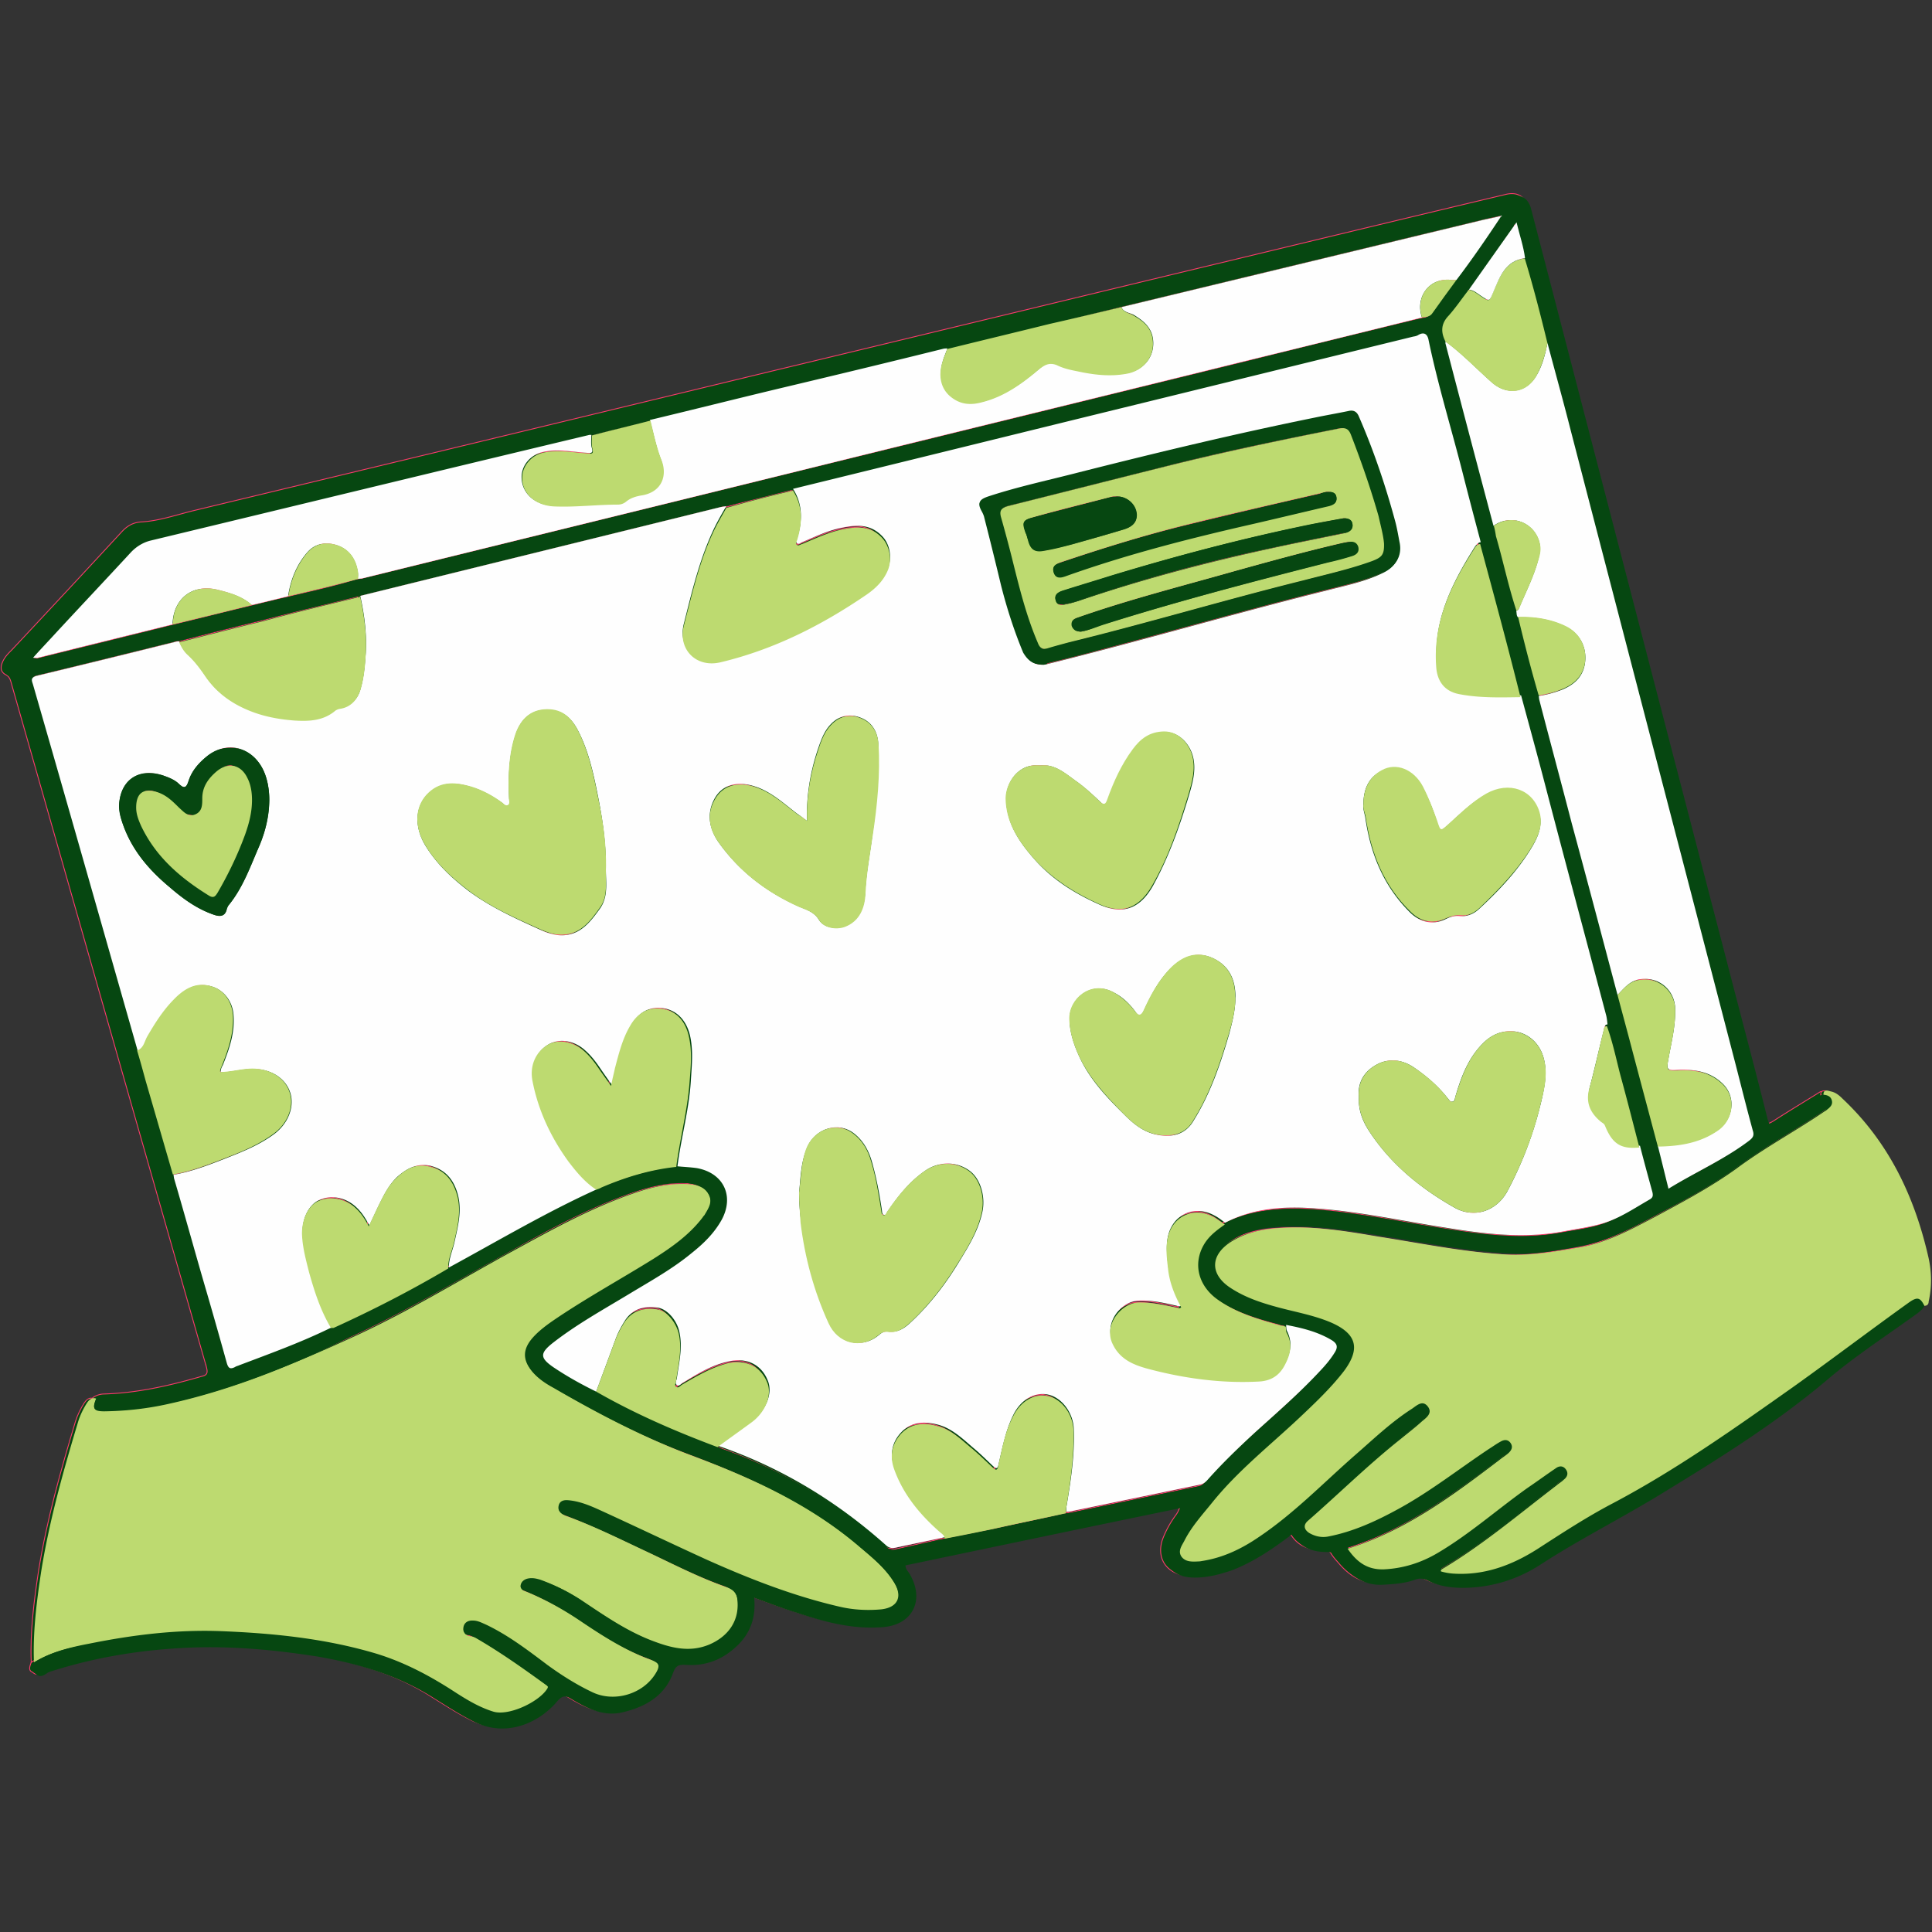 <svg xmlns="http://www.w3.org/2000/svg" width="500" height="500" version="1.0" viewBox="0 0 375 375"><rect x="0" y="0" width="375" height="375" fill="#333333" stroke="none"/><defs><clipPath id="a"><path d="M0 37.031h373V336H0Zm0 0"/></clipPath><clipPath id="b"><path d="M0 37.031h375v300.75H0Zm0 0"/></clipPath><clipPath id="c"><path d="M0 37.031h374V336H0Zm0 0"/></clipPath></defs><path fill="#064711" stroke="#fe3a6c" stroke-miterlimit="10" stroke-width=".167" d="M6.063 322.676c-.235-5.945.53-11.89 1.414-17.719 1.59-9.887 4.296-19.484 7.18-29.078.41-1.293 1-2.473 1.706-3.59.41-.59.942-1.117 1.766-.824-.766 1.883-.531 2.355 1.59 2.355 4.238 0 8.476-.59 12.594-1.472 12.187-2.649 23.664-7.356 35.023-12.535 11.008-4.946 21.25-11.301 31.844-17.07 7.652-4.18 15.187-8.36 23.484-11.184 3.414-1.176 6.828-1.942 10.477-1.707 1.648.117 3.18.53 4.004 2.175.707 1.473-.118 2.77-.825 4.004-.117.176-.234.352-.41.532-2.531 3.414-5.945 5.765-9.476 7.945-6.243 4.004-12.774 7.477-18.895 11.594-1.648 1.12-3.238 2.297-4.594 3.77-1.882 2.175-1.941 4.238-.058 6.472 1.12 1.297 2.531 2.238 4.062 3.062 8.535 4.946 17.305 9.536 26.489 13.008 11.89 4.414 23.308 9.594 33.02 17.953 2.472 2.059 5.003 4.118 6.71 7.004 1.649 2.766.649 4.824-2.531 5.18-2.649.234-5.297.117-7.887-.473-9.008-2.058-17.601-5.414-26.016-9.18-6.828-3.12-13.714-6.417-20.543-9.535-2.003-.945-4.12-1.765-6.417-2.003-.825-.06-1.59.117-1.766 1.12-.176.942.414 1.352 1.18 1.708 5.59 2 10.945 4.707 16.363 7.238 4.941 2.355 9.77 4.828 14.95 6.652 1.648.586 2.058 1.47 2.237 2.942.235 3.707-1.765 6.77-5.476 8.36-3.883 1.648-7.653.585-11.301-.825-4.945-1.942-9.3-5.004-13.773-7.945-2.414-1.649-5.004-2.946-7.77-3.829-.824-.234-1.648-.527-2.531-.175-.649.175-1.117.59-1.235 1.234-.175.766.528.941 1 1.121 3.59 1.469 7.004 3.356 10.184 5.473 4.355 2.941 8.887 5.886 13.89 7.71 1.825.65 2.06 1.294 1.06 2.942-2.473 3.887-7.946 5.535-12.126 3.594-3.12-1.414-6.004-3.238-8.77-5.3-3.827-2.825-7.652-5.65-11.89-7.829-.824-.41-1.707-.824-2.59-.824s-1.765.472-1.883 1.414c-.117.941.47 1.355 1.352 1.472.355.06.707.176 1.004.352 4.766 2.766 9.238 5.945 13.71 9.184.473.351.473.527.122.941-1.707 2.473-7.418 5.238-10.418 4.297-2.652-.824-5.004-2.238-7.3-3.707-4.766-3.121-9.712-5.828-15.188-7.477-9.828-3.004-19.953-4.062-30.133-4.414-8.656-.355-17.246.707-25.723 2.414-3.828.528-7.594 1.41-10.89 3.473Zm0 0"/><g clip-path="url(#a)"><path fill="#064711" d="M6.063 322.676c3.355-2.063 7.062-2.946 10.773-3.653 8.473-1.707 17.008-2.765 25.719-2.41 10.242.41 20.367 1.469 30.136 4.414 5.477 1.707 10.418 4.356 15.188 7.473 2.297 1.473 4.648 2.887 7.297 3.71 3.004.942 8.773-1.823 10.418-4.296.355-.473.238-.648-.117-.941-4.415-3.239-8.946-6.477-13.715-9.184-.352-.176-.645-.355-1-.355-.942-.118-1.469-.586-1.352-1.47.117-1.058.942-1.472 1.883-1.413.941 0 1.766.472 2.59.824 4.297 2.059 8.062 4.945 11.89 7.828 2.766 2.004 5.649 3.828 8.77 5.297 4.18 1.945 9.652.355 12.125-3.59 1.059-1.648.766-2.297-1.059-2.941-5.004-1.824-9.476-4.77-13.89-7.711a54.7 54.7 0 0 0-10.184-5.477c-.472-.176-1.18-.41-1-1.117.117-.648.645-1.059 1.235-1.234.94-.239 1.707-.059 2.53.175 2.766 1 5.356 2.297 7.77 3.825 4.414 2.945 8.77 6.004 13.774 7.949 3.648 1.41 7.36 2.469 11.3.824 3.708-1.59 5.77-4.594 5.473-8.36-.058-1.472-.586-2.355-2.234-2.945-5.18-1.824-10.008-4.355-14.953-6.648-5.414-2.531-10.77-5.18-16.36-7.242-.824-.352-1.355-.766-1.18-1.707s.942-1.176 1.766-1.117c2.297.175 4.356 1.058 6.418 2 6.828 3.12 13.715 6.418 20.54 9.535 8.417 3.77 17.011 7.125 26.019 9.183 2.59.59 5.297.707 7.887.473 3.175-.355 4.18-2.414 2.53-5.18-1.706-2.828-4.238-4.828-6.71-7.007-9.711-8.356-21.133-13.477-33.02-17.95-9.242-3.472-17.953-8.008-26.488-13.008-1.414-.824-2.883-1.765-4.062-3.062-1.883-2.18-1.883-4.238.058-6.473 1.297-1.472 2.945-2.652 4.594-3.77 6.121-4.12 12.652-7.71 18.894-11.593 3.532-2.238 6.887-4.594 9.477-7.95a3.2 3.2 0 0 1 .41-.527c.707-1.238 1.649-2.472.824-4.003-.765-1.649-2.355-2-4.004-2.176-3.648-.238-7.12.586-10.476 1.707-8.297 2.824-15.832 6.887-23.484 11.183-10.594 5.825-20.895 12.067-31.844 17.067-11.36 5.18-22.84 9.832-35.024 12.539-4.117.941-8.355 1.414-12.593 1.473-2.063 0-2.356-.473-1.59-2.356a3.9 3.9 0 0 1 2-.707c6.535-.176 12.773-1.59 19.07-3.414 1.063-.234 1.297-.59 1-1.766-12.71-44.437-25.309-88.644-37.902-132.847-.18-.649-.356-1.235-1.063-1.59-1-.528-1.058-1.41-.644-2.414.41-1 1.117-1.707 1.824-2.41 7.18-7.653 14.3-15.305 21.426-23.016 1.117-1.176 2.293-1.766 3.882-1.824 3.473-.239 6.77-1.414 10.184-2.239a76122 76122 0 0 0 111.48-26.898c29.903-7.18 59.684-14.422 89.586-21.601 17.836-4.297 35.61-8.594 53.446-12.833 2.238-.53 3.707.415 4.238 2.473 12.656 48.617 25.25 97.18 37.906 145.738 2.649 10.301 5.414 20.602 8.004 30.961.414 1.473.766 1.293 1.824.649 3.004-1.946 6.063-3.77 9.067-5.653.765.059 1.414.352 1.648 1.176.176.824-.472 1.297-1 1.766-.12.12-.355.18-.531.355-5.531 3.766-11.477 7.004-16.953 11.008-4.883 3.59-10.3 6.473-15.656 9.297-4.649 2.473-9.121 4.945-14.422 5.945-4.766.942-9.535 1.825-14.418 1.473-8.418-.469-16.719-2.176-24.957-3.473-6.301-1.058-12.598-2-18.953-1.707-3.414.176-6.711.766-9.653 2.649-4.238 2.648-4.238 6.476 0 9.125 2.649 1.707 5.59 2.648 8.594 3.531 3.59 1.059 7.238 1.648 10.711 3.059 5.004 2.18 5.828 5.003 2.531 9.418-2.531 3.414-5.652 6.3-8.77 9.183-5.652 5.356-11.831 10.184-16.777 16.305-1.941 2.414-4 4.707-5.414 7.414-.472 1.004-1.355 2.004-.59 3.121.766 1.059 2.063.941 3.239.941.351 0 .59-.058.941-.117 4.063-.648 7.594-2.355 10.89-4.648 6.77-4.653 12.536-10.48 18.657-15.895 3.594-3.117 7.066-6.414 11.066-9.004 1-.59 2.063-1.707 3.063-.355.941 1.297-.414 2.18-1.238 2.887-1.352 1.175-2.766 2.293-4.118 3.414-6.183 5-11.89 10.652-17.953 15.832-.941.765-.824 1.648.235 2.355 1.117.707 2.355 1 3.648.707 4.945-.945 9.418-3.004 13.774-5.418 6.12-3.414 11.656-7.71 17.484-11.594.703-.53 1.41-1 2.234-1.414.649-.351 1.414-.468 1.942.235.531.765.355 1.414-.41 2.004-.532.468-1.118.824-1.707 1.293-9.125 6.886-18.247 13.773-29.489 17.246 1.766 2.531 3.766 4.12 7.063 4.004 3.765-.118 7.18-1.297 10.418-3.18 6.238-3.649 11.594-8.477 17.48-12.652 1.766-1.239 3.59-2.532 5.418-3.77.703-.469 1.469-.469 2 .234.531.766.176 1.414-.472 2.004-.47.41-1 .707-1.41 1.118-7.243 5.53-14.247 11.476-22.133 16.187-.118.059-.352.176-.235.469.707.238 1.469.355 2.293.414 6.063.41 11.48-1.59 16.422-4.77 4.828-3.058 9.656-6.18 14.656-8.886 12.422-6.536 23.899-14.598 35.2-22.72 7.476-5.359 14.835-10.948 22.25-16.245 1.59-1.117 2.18-1 3.003.648-.18.703-.765 1.176-1.355 1.645-5.828 4.238-11.95 8.183-17.363 12.773-10.067 8.535-21.133 15.422-32.317 22.25-7.77 4.77-16.008 8.887-23.601 13.832-4.473 2.887-9.594 4.473-15.067 4.473-2.355 0-4.71-.352-6.77-1.41-.94-.473-1.706-.473-2.59-.118-2.003.704-4.179.825-6.3.942-3.234.117-5.765-1.473-7.77-3.887-.527-.59-1.058-1.176-1.41-1.765-.355-.59-.765-.707-1.355-.707-2.59 0-4.945-.586-6.473-3-.53-.825-.824-.06-1.18.117-3.472 2.59-7.003 4.945-11.066 6.472-2.469.825-4.941 1.473-7.648 1.356-4.238-.176-6.477-3.473-4.887-7.418a20 20 0 0 1 2.356-4.235c.41-.53.703-1.12.94-1.945-18.01 3.711-35.964 7.477-53.976 11.242 0 .707.473 1.121.766 1.59 3.121 5.238.531 10.125-5.473 10.418-5.828.414-11.242-1.117-16.66-2.883-2.648-.824-5.297-1.824-8.004-2.824.352 3.649-.648 6.707-3.18 9.18-2.824 2.765-6.18 4.12-10.12 3.828-1.356-.059-1.946.117-2.473 1.648-1.59 4.297-5.18 6.414-9.418 7.473-3.828 1.063-7.121-.586-10.242-2.473-1.297-.824-1.883-.644-2.883.532-3.238 3.824-9.598 7.12-16.129 3.824-2.59-1.293-5.004-2.883-7.477-4.414-6.886-4.414-14.597-6.77-22.718-8.18-8.184-1.297-16.305-2.062-24.547-1.765-9.239.351-18.305 1.765-27.192 4.59-.234.058-.59.175-.824.355-.707.469-1.414.941-2.238.176-.824-.297-.527-1.122-.234-1.883M295.422 50.09c-.356-2.293-1.063-4.414-1.707-7.004a1403 1403 0 0 1-9.184 13.066c-1.293 1.707-2.472 3.473-3.883 5.004-1.472 1.649-1.472 3.239-.59 5.063v.472a6462 6462 0 0 1 9.301 35.317c.118.644.352 1.293.47 1.941 1.355 4.824 2.413 9.711 4.003 14.54 0 .468-.059.823.352 1.234a226 226 0 0 0 4.062 15.304c.059.235.059.532.117.766 2.059 7.945 4.239 16.008 6.297 23.957 2.945 11.063 5.887 22.246 8.89 33.313.708 2.886 1.41 5.769 2.235 8.593 1.824 6.887 3.711 13.89 5.535 20.836.707 2.77 1.352 5.477 2.059 8.301 5.297-3.18 10.773-5.59 15.539-9.242.766-.586 1.117-1 .824-2.059-1.351-4.945-2.59-10.008-3.883-14.949-10.48-40.379-21.015-80.758-31.492-121.078-1.414-5.59-3-11.242-4.472-16.832-1.356-5.535-2.825-11.067-4.473-16.543m-4.711-8.18c-1.117.235-2.234.469-3.238.707-23.485 5.707-46.91 11.301-70.278 17.008q-6.887 1.68-13.773 3.355c-6.652 1.649-13.3 3.239-19.953 4.887-.235 0-.531 0-.766.059-10.652 2.531-21.191 5.062-31.844 7.71-8.359 2-16.773 4.122-25.132 6.122-3.77.941-7.594 1.824-11.36 2.824-.18 0-.414 0-.59.059a36097 36097 0 0 0-85.054 20.425c-1.352.356-2.649 1.118-3.707 2.239-4.946 5.355-10.008 10.71-14.95 16.066-1.296 1.414-2.59 2.828-4.062 4.418.473 0 .707.059.941 0 8.77-2.18 17.422-4.297 26.133-6.477 5.18-1.234 10.242-2.53 15.422-3.765 2.355-.59 4.71-1.18 7.063-1.707 4.476-1.063 9.066-2.063 13.48-3.414.355-.059.59-.059.941-.117 28.371-7.008 56.743-13.954 85.114-20.957 28.488-7.004 57.093-14.008 85.582-21.012a7571 7571 0 0 1 34.906-8.594c.766-.117 1.59-.176 2.176-1 1.472-2.18 3.062-4.238 4.652-6.418q4.5-6 8.652-12.183a.44.44 0 0 0 .118-.235c-.297-.058-.356 0-.473 0M182.82 298.66c3.12-.648 6.238-1.238 9.476-1.883 4.71-1.004 9.476-2.004 14.125-3.062h.473c8.535-1.766 17.07-3.531 25.664-5.297.586-.117 1-.473 1.351-.941 2.828-3.18 5.887-6.122 9.008-9.008 4.297-3.883 8.77-7.711 12.715-12.008 1.058-1.176 2.058-2.352 2.941-3.707.649-1.059.469-1.766-.648-2.356-2.766-1.648-5.766-2.351-8.828-2.941-.352-.117-.649-.176-1.059-.352-4.297-1.12-8.535-2.414-12.184-5.003-3.77-2.649-4.828-6.887-2.77-10.598 1.005-1.766 2.532-2.883 4.122-4 5.535-2.887 11.54-3.18 17.602-2.766 8.414.645 16.714 2.41 25.074 3.707 7.59 1.176 15.125 2.176 22.836.766 2.765-.531 5.535-.824 8.183-1.707 3.059-1.059 5.825-2.887 8.653-4.473.644-.355.765-.707.586-1.472-.825-3.004-1.649-6.004-2.41-9.008-1.239-4.707-2.415-9.477-3.711-14.125-.825-3.121-1.41-6.297-2.59-9.418-.059-.528-.118-1.117-.235-1.649a7319 7319 0 0 0-11.832-44.675c-1.59-5.883-3.117-11.653-4.707-17.54a957 957 0 0 0-7.828-29.722c-1.18-4.418-2.355-8.89-3.473-13.305-2.18-8.652-4.828-17.129-6.652-25.898-.176-1-.765-1.707-1.941-1.059-.356.176-.649.235-1.059.352-18.012 4.414-35.965 8.89-53.976 13.246-22.133 5.414-44.262 10.887-66.395 16.305-4.297 1.058-8.594 2.175-12.89 3.175-.352.059-.708.059-1.06.176-23.366 5.77-46.616 11.48-69.984 17.246-6.3 1.59-12.656 3.063-18.953 4.711a784 784 0 0 0-16.187 4.063c-.176 0-.414 0-.59.058-9.063 2.235-18.07 4.473-27.133 6.649-1.297.355-.824 1.004-.648 1.707 6.77 23.664 13.476 47.265 20.304 70.988.59 1.941 1.122 3.883 1.707 5.887 1.766 6.062 3.532 12.183 5.301 18.246.059.234.059.527.117.707 2.059 7.414 4.239 14.949 6.414 22.363 1.297 4.477 2.59 9.008 3.829 13.48.234 1.06.644 1.239 1.586.766.238-.117.59-.176.824-.351 6.062-2.239 12.125-4.418 17.953-7.36.117 0 .355 0 .473-.058a241 241 0 0 0 22.25-11.536c9.535-5.238 18.89-10.773 28.84-15.246.41-.117.765-.234 1.117-.414 4.71-1.941 9.476-3.472 14.539-4 1.238.118 2.53.118 3.77.352 5.179.824 7.296 5.414 4.823 10.008-1.414 2.59-3.53 4.648-5.828 6.472-3.765 3.121-8.062 5.477-12.242 8.008-5.004 3.059-10.184 5.883-14.832 9.535-2.414 1.883-2.355 2.825.176 4.59 2.648 1.824 5.472 3.356 8.36 4.77 7.476 4.355 15.48 7.77 23.6 10.828.06.058.118.117.235.176 12.129 4.18 22.84 10.714 32.375 19.25.531.468 1.059.586 1.707.468 3.063-.648 6.297-1.41 9.535-2.117m0 0"/></g><g clip-path="url(#b)"><path fill="none" stroke="#fe3a6c" stroke-miterlimit="10" stroke-width=".167" d="M6.063 322.676c3.355-2.063 7.062-2.945 10.773-3.652 8.473-1.707 17.008-2.766 25.719-2.41 10.242.41 20.367 1.468 30.136 4.414 5.477 1.707 10.418 4.355 15.188 7.472 2.297 1.473 4.648 2.887 7.297 3.711 3.004.942 8.773-1.824 10.418-4.297.355-.472.238-.648-.117-.941-4.414-3.238-8.946-6.477-13.715-9.184-.352-.176-.645-.355-1-.355-.942-.117-1.469-.586-1.352-1.469.117-1.059.942-1.473 1.883-1.414.941 0 1.766.473 2.59.824 4.297 2.059 8.062 4.945 11.89 7.828 2.766 2.004 5.649 3.828 8.77 5.297 4.18 1.946 9.652.356 12.125-3.59 1.059-1.648.766-2.297-1.059-2.941-5.003-1.824-9.476-4.77-13.89-7.711a54.7 54.7 0 0 0-10.184-5.477c-.472-.175-1.18-.41-1-1.117.117-.648.645-1.058 1.235-1.234.941-.238 1.707-.059 2.53.176 2.766 1 5.356 2.297 7.77 3.824 4.414 2.945 8.77 6.004 13.774 7.95 3.648 1.41 7.36 2.468 11.3.823 3.708-1.59 5.77-4.593 5.473-8.36-.058-1.472-.586-2.355-2.234-2.944-5.18-1.825-10.008-4.356-14.953-6.649-5.414-2.531-10.77-5.18-16.36-7.242-.824-.352-1.355-.766-1.18-1.707s.942-1.176 1.766-1.117c2.297.176 4.356 1.058 6.418 2 6.828 3.12 13.715 6.418 20.54 9.535 8.417 3.77 17.011 7.125 26.019 9.184 2.59.59 5.297.707 7.887.472 3.175-.355 4.18-2.414 2.53-5.18-1.706-2.828-4.237-4.828-6.71-7.007-9.711-8.356-21.133-13.477-33.02-17.95-9.242-3.472-17.953-8.007-26.488-13.007-1.414-.825-2.883-1.766-4.062-3.063-1.883-2.18-1.883-4.238.058-6.473 1.297-1.472 2.946-2.652 4.594-3.77 6.121-4.12 12.652-7.71 18.894-11.593 3.532-2.238 6.887-4.594 9.477-7.95a3.2 3.2 0 0 1 .41-.526c.707-1.239 1.649-2.473.824-4.004-.765-1.649-2.355-2-4.003-2.176-3.649-.238-7.122.586-10.477 1.707-8.297 2.824-15.832 6.887-23.484 11.184-10.594 5.824-20.895 12.066-31.844 17.066-11.36 5.18-22.84 9.832-35.024 12.539-4.117.941-8.355 1.414-12.593 1.473-2.063 0-2.356-.473-1.59-2.356a3.9 3.9 0 0 1 2-.707c6.535-.176 12.773-1.59 19.07-3.414 1.063-.234 1.297-.59 1-1.766A131474 131474 0 0 1 2.18 132.555c-.18-.649-.356-1.235-1.063-1.59-1-.527-1.058-1.41-.644-2.414.41-1 1.117-1.707 1.824-2.41 7.18-7.653 14.3-15.305 21.426-23.016 1.117-1.176 2.293-1.766 3.882-1.824 3.473-.238 6.77-1.414 10.184-2.238 37.2-8.946 74.281-17.895 111.48-26.899 29.903-7.18 59.684-14.422 89.587-21.601 17.836-4.297 35.609-8.594 53.445-12.833 2.238-.53 3.707.415 4.238 2.473 12.657 48.617 25.25 97.18 37.907 145.739 2.648 10.3 5.414 20.601 8.003 30.96.415 1.473.766 1.293 1.825.649 3.004-1.945 6.062-3.77 9.066-5.652.766.058 1.414.351 1.649 1.175.175.825-.473 1.297-1 1.766-.122.121-.356.18-.532.355-5.531 3.766-11.476 7.004-16.953 11.008-4.883 3.59-10.3 6.473-15.656 9.297-4.649 2.473-9.121 4.945-14.422 5.945-4.766.942-9.535 1.825-14.418 1.473-8.418-.469-16.719-2.176-24.957-3.473-6.3-1.058-12.598-2-18.953-1.707-3.414.176-6.711.766-9.653 2.649-4.238 2.648-4.238 6.476 0 9.125 2.649 1.707 5.59 2.648 8.594 3.531 3.59 1.059 7.239 1.649 10.711 3.059 5.004 2.18 5.828 5.004 2.531 9.418-2.53 3.414-5.652 6.3-8.77 9.183-5.651 5.356-11.831 10.184-16.776 16.305-1.942 2.414-4 4.707-5.415 7.414-.472 1.004-1.355 2.004-.59 3.121.766 1.059 2.063.942 3.239.942.351 0 .59-.059.941-.118 4.063-.648 7.594-2.355 10.89-4.648 6.77-4.652 12.536-10.48 18.657-15.895 3.594-3.117 7.067-6.414 11.067-9.004 1-.59 2.062-1.707 3.062-.355.942 1.297-.414 2.18-1.238 2.887-1.352 1.175-2.766 2.293-4.117 3.414-6.184 5-11.891 10.652-17.953 15.832-.942.765-.825 1.648.234 2.355 1.117.707 2.355 1 3.648.707 4.946-.945 9.418-3.004 13.774-5.418 6.12-3.414 11.656-7.71 17.484-11.593.703-.532 1.41-1 2.235-1.414.648-.352 1.414-.47 1.94.234.532.766.356 1.414-.41 2.004-.53.469-1.116.824-1.706 1.293-9.125 6.887-18.246 13.773-29.489 17.246 1.766 2.531 3.766 4.121 7.063 4.004 3.766-.117 7.18-1.297 10.418-3.18 6.238-3.648 11.594-8.476 17.48-12.652 1.766-1.239 3.59-2.531 5.418-3.77.704-.469 1.47-.469 2 .235.532.765.176 1.414-.472 2.004-.469.41-1 .707-1.41 1.117-7.243 5.53-14.247 11.476-22.133 16.187-.117.059-.352.176-.235.469.707.238 1.47.355 2.293.414 6.063.41 11.48-1.59 16.422-4.77 4.828-3.058 9.656-6.18 14.656-8.886 12.422-6.535 23.899-14.598 35.2-22.719 7.476-5.36 14.836-10.95 22.25-16.246 1.59-1.117 2.18-1 3.004.648-.18.703-.766 1.176-1.356 1.645-5.828 4.238-11.949 8.183-17.363 12.773-10.067 8.535-21.133 15.422-32.317 22.25-7.77 4.77-16.007 8.887-23.601 13.832-4.473 2.887-9.594 4.473-15.067 4.473-2.355 0-4.71-.352-6.77-1.41-.94-.473-1.706-.473-2.589-.117-2.004.703-4.18.824-6.3.941-3.235.117-5.766-1.473-7.77-3.887-.528-.59-1.059-1.175-1.41-1.765-.356-.59-.766-.707-1.356-.707-2.59 0-4.945-.586-6.473-3-.53-.825-.824-.059-1.18.117-3.472 2.59-7.003 4.945-11.066 6.473-2.468.824-4.941 1.472-7.648 1.355-4.238-.176-6.477-3.473-4.887-7.418a20 20 0 0 1 2.356-4.234c.41-.532.703-1.121.941-1.946-18.012 3.711-35.965 7.477-53.977 11.243 0 .707.473 1.12.766 1.59 3.121 5.238.531 10.124-5.473 10.417-5.828.414-11.242-1.117-16.66-2.882-2.648-.825-5.297-1.825-8.004-2.825.352 3.649-.648 6.707-3.18 9.18-2.824 2.766-6.179 4.121-10.12 3.828-1.356-.058-1.946.117-2.473 1.649-1.59 4.296-5.18 6.414-9.418 7.472-3.828 1.063-7.121-.586-10.242-2.472-1.297-.825-1.883-.645-2.883.53-3.238 3.825-9.598 7.122-16.129 3.825-2.59-1.293-5.004-2.883-7.477-4.414-6.886-4.414-14.597-6.77-22.718-8.18-8.184-1.297-16.305-2.062-24.547-1.765-9.238.351-18.305 1.765-27.192 4.59-.234.058-.59.175-.824.355-.707.469-1.414.941-2.238.176-.824-.297-.527-1.121-.234-1.883ZM295.423 50.09c-.356-2.293-1.063-4.414-1.708-7.004-3.18 4.594-6.18 8.828-9.184 13.066-1.293 1.707-2.472 3.473-3.882 5.004-1.473 1.649-1.473 3.239-.59 5.063v.472a6462 6462 0 0 1 9.3 35.317c.118.644.352 1.293.47 1.941 1.355 4.824 2.413 9.711 4.003 14.54 0 .468-.058.824.352 1.234a226 226 0 0 0 4.062 15.304c.059.235.059.532.117.766 2.06 7.945 4.239 16.008 6.297 23.957 2.946 11.063 5.887 22.246 8.891 33.313.707 2.886 1.41 5.77 2.234 8.593 1.825 6.887 3.711 13.891 5.536 20.836.707 2.77 1.351 5.477 2.058 8.301 5.297-3.18 10.774-5.59 15.54-9.242.765-.586 1.116-1 .823-2.059-1.351-4.945-2.59-10.008-3.882-14.949-10.48-40.379-21.016-80.758-31.493-121.078-1.414-5.59-3-11.242-4.472-16.832-1.356-5.535-2.824-11.067-4.473-16.543Zm-4.712-8.18c-1.117.235-2.234.469-3.238.707-23.485 5.707-46.91 11.301-70.278 17.008q-6.886 1.68-13.773 3.355c-6.652 1.649-13.3 3.239-19.953 4.887-.235 0-.531 0-.766.059-10.652 2.531-21.191 5.062-31.844 7.71-8.359 2-16.773 4.122-25.132 6.122-3.77.941-7.594 1.824-11.36 2.824-.18 0-.414 0-.59.059a36098 36098 0 0 0-85.054 20.425c-1.352.356-2.649 1.118-3.707 2.239-4.946 5.355-10.008 10.71-14.95 16.066-1.296 1.414-2.59 2.828-4.062 4.418.473 0 .707.059.941 0 8.77-2.18 17.422-4.297 26.133-6.476 5.18-1.235 10.242-2.532 15.422-3.766 2.356-.59 4.711-1.18 7.063-1.707 4.476-1.063 9.066-2.063 13.48-3.414.355-.059.59-.059.941-.117 28.372-7.008 56.743-13.953 85.114-20.957 28.488-7.004 57.094-14.008 85.582-21.012a7571 7571 0 0 1 34.906-8.594c.766-.117 1.59-.176 2.176-1 1.473-2.18 3.062-4.238 4.652-6.418q4.499-6 8.653-12.183a.44.44 0 0 0 .117-.235c-.297-.058-.356 0-.473 0Zm-107.89 256.75c3.12-.648 6.238-1.238 9.476-1.882 4.71-1.004 9.477-2.004 14.125-3.063h.473c8.535-1.766 17.07-3.531 25.664-5.297.586-.117 1-.473 1.351-.941 2.828-3.18 5.887-6.121 9.008-9.008 4.297-3.883 8.77-7.711 12.715-12.008 1.059-1.176 2.059-2.351 2.941-3.707.649-1.059.47-1.766-.648-2.355-2.766-1.649-5.766-2.352-8.828-2.942-.352-.117-.649-.176-1.059-.351-4.297-1.121-8.535-2.414-12.183-5.004-3.77-2.649-4.829-6.887-2.77-10.598 1.004-1.766 2.531-2.883 4.121-4 5.535-2.887 11.54-3.18 17.602-2.766 8.414.645 16.715 2.41 25.074 3.707 7.59 1.176 15.125 2.176 22.836.766 2.766-.531 5.535-.824 8.184-1.707 3.058-1.059 5.824-2.887 8.652-4.473.644-.355.766-.707.586-1.472-.824-3.004-1.649-6.004-2.41-9.008-1.239-4.707-2.414-9.477-3.711-14.125-.824-3.121-1.41-6.297-2.59-9.418-.059-.527-.117-1.117-.234-1.649a7319 7319 0 0 0-11.833-44.675c-1.59-5.883-3.117-11.653-4.707-17.54a957 957 0 0 0-7.828-29.722c-1.18-4.418-2.355-8.89-3.472-13.305-2.18-8.652-4.828-17.129-6.653-25.898-.175-1-.765-1.707-1.941-1.059-.356.176-.649.235-1.059.352-18.011 4.414-35.965 8.89-53.976 13.246-22.133 5.414-44.262 10.887-66.395 16.305-4.297 1.058-8.594 2.175-12.89 3.175-.352.059-.708.059-1.06.176-23.366 5.77-46.616 11.48-69.984 17.246-6.3 1.59-12.656 3.063-18.953 4.711a784 784 0 0 0-16.187 4.063c-.176 0-.414 0-.59.058-9.063 2.235-18.07 4.473-27.133 6.649-1.297.355-.824 1.004-.648 1.707 6.77 23.664 13.476 47.265 20.304 70.988.59 1.941 1.122 3.883 1.707 5.887 1.766 6.062 3.532 12.183 5.301 18.246.059.234.059.527.117.707 2.059 7.414 4.239 14.95 6.414 22.363a1184 1184 0 0 1 3.829 13.48c.234 1.06.644 1.239 1.586.766.238-.117.59-.175.824-.351 6.062-2.239 12.125-4.418 17.953-7.36.117 0 .355 0 .473-.058a241 241 0 0 0 22.25-11.535c9.535-5.239 18.89-10.774 28.84-15.247.41-.117.765-.234 1.117-.414 4.71-1.941 9.476-3.472 14.539-4 1.238.118 2.531.118 3.77.352 5.179.824 7.296 5.414 4.823 10.008-1.414 2.59-3.53 4.648-5.828 6.472-3.765 3.122-8.062 5.477-12.242 8.008-5.004 3.059-10.183 5.883-14.832 9.535-2.414 1.883-2.355 2.825.176 4.59 2.648 1.825 5.473 3.356 8.36 4.77 7.476 4.355 15.48 7.77 23.6 10.828a.8.8 0 0 0 .235.176c12.13 4.18 22.84 10.715 32.375 19.25.531.469 1.059.586 1.707.469 3.063-.649 6.297-1.41 9.535-2.118Zm0 0"/></g><path fill="#064711" stroke="#fe3a6c" stroke-miterlimit="10" stroke-width=".167" d="M373 253.512c-.824-1.649-1.414-1.766-3.004-.645-7.472 5.356-14.832 10.946-22.25 16.243-11.418 8.066-22.836 16.187-35.195 22.722-5.063 2.649-9.832 5.766-14.656 8.887-5.004 3.18-10.36 5.18-16.422 4.77a11.2 11.2 0 0 1-2.297-.415c-.117-.234.059-.351.234-.468 7.887-4.711 14.891-10.657 22.133-16.188.469-.414 1-.707 1.41-1.117.707-.531 1.004-1.238.473-2.004s-1.297-.766-2-.234c-1.824 1.234-3.594 2.53-5.418 3.765-5.883 4.18-11.3 9.008-17.48 12.657-3.18 1.882-6.653 3-10.418 3.18-3.239.116-5.297-1.415-7.063-4.005 11.242-3.472 20.363-10.3 29.488-17.246.59-.472 1.176-.824 1.707-1.293.649-.59.942-1.238.41-2.004-.527-.707-1.234-.648-1.94-.234-.766.41-1.47.941-2.235 1.414-5.828 3.883-11.364 8.238-17.485 11.594-4.297 2.355-8.828 4.472-13.773 5.414-1.293.238-2.531-.059-3.649-.707-1.058-.703-1.117-1.586-.234-2.352 6.004-5.238 11.652-10.832 17.953-15.836 1.352-1.117 2.824-2.234 4.117-3.414.825-.703 2.18-1.586 1.239-2.883-1-1.351-2.059-.351-3.063.356-4.058 2.59-7.472 5.883-11.062 9.004-6.125 5.355-11.832 11.3-18.66 15.89-3.356 2.297-6.887 4.004-10.891 4.653-.352.058-.586.117-.942.117-1.175.059-2.472.117-3.238-.941-.762-1.118.121-2.18.59-3.122 1.414-2.765 3.473-5.003 5.414-7.414 4.945-6.12 11.067-10.949 16.777-16.304 3.06-2.887 6.18-5.828 8.77-9.184 3.238-4.355 2.473-7.238-2.531-9.418-3.473-1.473-7.121-2.058-10.711-3.058-3.004-.825-5.945-1.829-8.594-3.536-4.238-2.648-4.238-6.472 0-9.12 2.941-1.825 6.238-2.473 9.652-2.65 6.414-.413 12.715.65 18.954 1.708 8.296 1.293 16.539 3 24.957 3.473 4.882.234 9.652-.649 14.421-1.473 5.239-1 9.711-3.473 14.418-5.945 5.356-2.883 10.774-5.766 15.657-9.301 5.476-4.059 11.422-7.239 16.953-11.004.176-.117.351-.18.531-.356.586-.468 1.176-.941 1-1.765s-.824-1.117-1.648-1.176c0-1.18.941-.766 1.414-.648.941.175 1.648.765 2.293 1.414 8.949 8.414 13.949 18.894 16.66 30.722.644 2.828.703 5.77.058 8.653.06.18-.058.765-.824.824Zm0 0"/><path fill="#064711" stroke="#fe3a6c" stroke-miterlimit="10" stroke-width=".167" d="M115.191 270.113c-2.886-1.414-5.652-2.945-8.359-4.77-2.531-1.765-2.59-2.648-.176-4.589 4.649-3.648 9.77-6.477 14.832-9.535 4.18-2.531 8.477-4.887 12.243-8.008 2.296-1.824 4.355-3.824 5.828-6.473 2.472-4.59.351-9.066-4.828-10.007-1.235-.176-2.532-.235-3.766-.352.707-5.535 2.238-10.95 2.59-16.48.176-3.004.531-6.004-.176-9.008-.648-2.59-2.297-4.707-5.063-5.18-2.765-.469-4.886.824-6.238 3.18-1.472 2.59-2.297 5.414-3.004 8.3-.234 1.06-.527 2.176-.765 3.473a113 113 0 0 1-2.532-3.594c-.765-1.117-1.648-2.234-2.648-3.117-2.059-1.941-4.945-2.472-7.063-1.297-2.472 1.356-3.59 4.121-3 7.067 1.176 5.765 3.59 10.886 7.004 15.656 1.47 2 3.118 4 5.356 5.414-9.89 4.473-19.309 10.067-28.844 15.246 0-1.765.766-3.355 1.121-5.004.645-2.945 1.41-5.828.707-8.886-.707-2.887-2.238-5.004-5.242-5.829-2.59-.648-4.648.41-6.531 2.059-1.707 1.59-2.649 3.59-3.649 5.594-.59 1.234-1.12 2.41-1.824 3.883-.766-1.41-1.473-2.532-2.473-3.473-2.062-2-5.062-2.59-7.476-1.352-2 1.059-3.18 3.825-3 6.532.117 2.472.703 4.828 1.351 7.183 1 3.766 2.239 7.473 4.297 10.887-5.828 2.883-11.89 5.062-17.953 7.36-.234.117-.586.175-.824.35-.941.474-1.293.235-1.59-.765a1088 1088 0 0 0-3.824-13.476c-2.18-7.418-4.238-14.953-6.414-22.368-.059-.238-.059-.53-.121-.707 3.414-.59 6.652-1.824 9.832-3.062 3.414-1.352 6.77-2.648 9.77-4.883 2.648-2.004 3.886-5.18 3.12-7.832-.824-2.824-3.53-4.59-6.77-4.766-2.355-.117-4.472.649-6.769.649-.058-.531.176-1 .414-1.414 1.235-3.121 2.352-6.238 2.059-9.77-.176-2.414-1.707-4.652-4.063-5.418-3.058-1-5.414.473-7.355 2.473-2.004 2.18-3.652 4.652-5.18 7.184-.59 1-.707 2.293-2.004 2.765-6.886-23.664-13.593-47.265-20.363-70.984-.176-.649-.648-1.356.649-1.707 9.062-2.18 18.128-4.418 27.132-6.653.176-.058.41-.058.59-.058.41.941.942 1.765 1.59 2.414a23.2 23.2 0 0 1 3.41 4.117c2.004 3.063 4.828 5.18 8.242 6.594 2.942 1.234 6.004 1.824 9.125 2.058 2.825.18 5.473.122 7.77-1.765.41-.235.766-.469 1.234-.528 2.059-.414 3.356-1.824 3.828-3.71.645-2.235.82-4.473 1-6.766.235-3.77-.238-7.477-1.062-11.242 23.371-5.77 46.621-11.48 69.988-17.246q.526-.093 1.059-.18c-.942 1.648-1.883 3.238-2.649 4.945-2.648 5.77-4.062 11.832-5.593 17.895-1.176 4.707 2.472 8.238 7.125 7.12 10.36-2.472 19.715-7.179 28.43-13.183 1.765-1.18 3.175-2.648 4.058-4.71.824-2 .414-4.708-1.117-6.239-2.238-2.355-4.945-2.238-7.77-1.648-2.765.53-5.238 1.765-7.77 2.824-.355.12-.648.531-1 .18-.355-.239-.058-.649.06-1.004 1-3.235 1.117-6.532-.825-9.536 22.133-5.414 44.262-10.886 66.395-16.304 18.011-4.414 35.965-8.828 53.972-13.242.356-.059.707-.118 1.063-.352 1.176-.648 1.766 0 1.941 1.059 1.825 8.77 4.473 17.304 6.653 25.898a1042 1042 0 0 0 3.472 13.3c-.53.06-.765.415-1.062.766-4.473 7.067-8.18 14.364-7.473 23.016.176 2.824 1.707 4.77 4.473 5.356 3.887.765 7.887.648 11.89.59 1.59 5.886 3.176 11.652 4.707 17.538 3.887 14.895 7.887 29.727 11.833 44.676.117.532.175 1.117.234 1.649-.586.058-.527.472-.645.824-.945 3.707-1.77 7.477-2.77 11.242-.706 2.766.118 4.77 2.24 6.473.35.238.648.414.823.824 1.41 3.473 3 4.418 6.653 4.18.761 3.004 1.586 6.004 2.41 9.008.18.765.058 1.117-.586 1.468-2.887 1.649-5.535 3.473-8.652 4.477-2.59.824-5.418 1.176-8.184 1.707-7.652 1.41-15.246.469-22.836-.766-8.36-1.297-16.66-3.12-25.074-3.71-6.063-.47-12.067-.118-17.602 2.769-.648-.473-1.293-1.004-2-1.356-3.828-2.175-8.066-.351-9.066 3.887-.469 2-.176 4.117.058 6.18.414 2.59 1.356 5.062 2.532 7.355-.352.239-.47.176-.645.117-2.531-.585-5.004-1.175-7.71-1.058-3.356.117-6.829 4.355-4.888 8.183 1.414 2.883 4.063 3.883 6.829 4.707 7.003 1.883 14.066 2.825 21.25 2.473 2.293-.058 4.117-1 5.296-3.238 1.118-2.176 1.41-4.121.352-6.238-.176-.352-.117-.766-.176-1.176 3.059.586 6.063 1.293 8.828 2.941 1.059.649 1.297 1.297.649 2.356-.824 1.351-1.824 2.53-2.946 3.707-4 4.297-8.355 8.062-12.71 12.008-3.122 2.882-6.18 5.828-9.008 9.003-.41.473-.766.766-1.352.946-8.535 1.765-17.07 3.531-25.664 5.297h-.473c0-.356 0-.707.059-1.063.824-4.883 1.59-9.828 1.414-14.89-.059-3.176-2.297-6.18-4.945-6.77-2.649-.586-5.356.941-6.828 4.004-1.47 3-2.059 6.238-2.825 9.476-.175 1-.468.942-1.117.352-1.238-1.176-2.472-2.41-3.828-3.531-2.059-1.766-4.117-3.766-6.824-4.473-2.473-.648-5.004-.648-7.008 1.356-1.941 2-2.41 4.414-1.41 7.062 1.766 4.887 4.941 8.77 8.828 12.125.473.41.941.649.941 1.293-3.238.707-6.472 1.356-9.71 2.063-.649.117-1.18 0-1.708-.473-9.535-8.535-20.308-15.067-32.375-19.246-.058 0-.175-.117-.234-.176 2.238-1.648 4.414-3.18 6.652-4.828 2.649-1.942 4-5.297 3-7.711-1.234-3.176-4.18-4.59-7.77-3.707-3.175.707-5.944 2.414-8.651 4.062-.41.176-.708.766-1.176.528-.532-.352-.117-.942-.059-1.352.41-3.004 1.176-6.004.469-9.066-.469-2.176-2.293-4.356-4.18-4.649-2.469-.355-4.765.118-6.297 2.414-.707 1.118-1.351 2.293-1.824 3.532-1.297 3.648-2.531 6.945-3.766 10.3Zm1.942-101.3c.058-5.004-.649-9.887-1.649-14.832-.824-4.122-1.765-8.301-3.707-12.067-1.12-2.18-2.59-3.828-5.296-4.121-3.829-.352-5.887 1.883-6.829 4.711-1.355 4.059-1.472 8.238-1.296 12.477 0 .472.355 1.117-.235 1.414-.472.234-.824-.356-1.18-.59-1.824-1.293-3.707-2.356-5.824-3-2.886-.946-5.77-1.18-8.242 1.058-2.824 2.473-3 6.532-.824 10.184 2.18 3.59 5.062 6.297 8.36 8.828 4.355 3.238 9.3 5.473 14.241 7.711 1.063.469 2.18.824 3.414.941 4.004.235 6.063-2.59 8.008-5.296 1.469-2.297 1.059-4.946 1.059-7.418Zm37.434 62.687c0 2.059.18 3.883.414 5.766.824 6.71 2.59 13.246 5.414 19.484 1.824 4.063 6.418 5.18 9.77 2.297.53-.473 1.062-.648 1.706-.59 1.887.235 3.18-.648 4.477-1.883 3.59-3.355 6.531-7.18 9.062-11.3 1.942-3.18 4.004-6.418 4.77-10.184.586-3.004-.473-6.477-2.649-7.945-2.53-1.766-5.886-1.766-8.593.175-2.946 2.059-5.18 4.887-7.184 7.829-.176.234-.234.765-.707.648-.41-.117-.352-.59-.41-.941-.473-3.18-1.059-6.301-1.942-9.418-.648-2.239-1.765-4.18-3.59-5.536-3.18-2.351-7.769-.703-9.124 3.239-1.176 2.824-1.118 5.71-1.414 8.36Zm108.656-18.543c-.117 2.414.648 4.473 1.887 6.418 4.175 6.473 10.003 11.242 16.656 15.008 3.883 2.238 8.36.648 10.418-3.414 2.883-5.473 5.062-11.242 6.472-17.305.649-2.824 1.239-5.648.356-8.594-1.59-5.062-7.36-6.53-11.3-2.941-3.18 2.941-4.595 6.77-5.77 10.77-.118.414-.059.824-.59.941-.41.059-.586-.352-.824-.586-1.825-2.355-4.06-4.297-6.532-6.004-2.297-1.59-4.945-1.945-7.36-.59-2.35 1.293-3.765 3.414-3.413 6.297Zm-61.918-64.39c-4.297-.473-6.653 3.472-6.594 6.472.059 4.711 2.473 8.3 5.414 11.656 3.531 4.059 7.945 6.766 12.832 8.946 4.649 2.058 7.887.472 10.242-3.707 3.059-5.535 5.18-11.54 7.004-17.602.707-2.414 1.414-4.883.766-7.473-.59-2.355-2.649-4.828-5.531-4.77-2.828.06-4.594 1.415-6.067 3.474-2.234 3.003-3.707 6.296-4.941 9.77-.238.765-.59 1.12-1.356.413-1.41-1.355-2.941-2.765-4.472-3.887-2.239-1.644-4.297-3.59-7.297-3.293Zm-45.266 10.769c-.765-.59-1.234-.941-1.765-1.293-2.649-2.004-5.18-4.418-8.418-5.418-3.118-1-6.297-.527-7.887 2.649-1.414 2.828-.824 5.593.824 8.066 4.004 5.648 9.242 9.71 15.54 12.535 1.413.649 3.003 1 4.003 2.59.941 1.59 3.176 1.945 4.941 1.355 3.004-1.117 3.887-3.77 4.063-6.476.176-3.824.941-7.59 1.414-11.36.824-5.886 1.352-11.832 1.117-17.714-.117-2.239-1.234-4.121-3.355-4.946-2.059-.824-4.18-.531-5.887 1.293-1.293 1.356-1.883 3.121-2.473 4.828-1.41 4.414-2.234 8.946-2.117 13.891Zm83.23 34.55v-.468c0-3.355-1.296-6.004-4.355-7.418-2.945-1.355-5.652-.59-8.418 2.18-2.238 2.293-3.71 5.18-5.004 8.004-.53 1.117-1 1.175-1.648.175-1.176-1.59-2.531-2.882-4.297-3.765-4.297-2.297-8.535 1.293-8.477 5.297.059 2.414.766 4.648 1.707 6.77 2.004 4.648 5.415 8.238 8.95 11.71 2.175 2.18 4.355 3.828 7.59 4.063 2.355.175 4.296-.59 5.593-2.532 3.414-5.355 5.414-11.242 7.121-17.128.532-2.235 1.176-4.473 1.239-6.887Zm24.837-37.73c-.118.707.18 1.59.355 2.414 1 7.121 3.531 13.422 8.77 18.602 1.941 1.883 4.414 2.414 6.828 1.234.941-.468 1.765-.707 2.824-.586 1.473.118 2.766-.53 3.707-1.414 4.004-3.707 7.711-7.652 10.422-12.3 1.117-1.946 1.883-4.004 1.234-6.243-1.297-4.472-5.945-6.062-10.36-3.648-2.765 1.59-4.944 3.707-7.237 5.828-1.649 1.414-1.59 1.59-2.297-.59a36.3 36.3 0 0 0-2.766-6.648c-1.766-3.356-5.238-4.711-8.008-3.121-2.468 1.175-3.472 3.472-3.472 6.472Zm-62.157-27.133c.059 0 .473 0 .766-.117 3.414-.824 6.77-1.707 10.184-2.59 14.656-3.828 29.195-8.003 43.91-11.656 3.824-1 7.77-1.765 11.36-3.59 2.179-1.117 3.237-3.058 2.882-5.414-.234-1.472-.527-3.004-.941-4.472-1.883-6.887-4.18-13.715-7.063-20.309-.41-.824-1.059-1.117-1.883-.941-2.238.472-4.355.824-6.594 1.293-15.3 3.062-30.546 6.71-45.675 10.597-5.887 1.469-11.828 2.766-17.54 4.649-1.94.648-2.238 1.18-1.234 2.945.176.352.352.762.41 1.117a851 851 0 0 1 3.239 13.067c1.117 4.414 2.53 8.828 4.297 13.066.765 1.297 1.824 2.414 3.882 2.355Zm-150.21 26.25c0-2.175-.41-4.238-1.176-5.824-2.239-4.593-7.243-5.77-11.067-2.531-1.473 1.234-2.824 2.766-3.414 4.648-.414 1.239-.766 1.649-1.883.59-.765-.765-1.886-1.238-2.945-1.59-4.473-1.472-8.004.47-8.594 4.946-.176 1.648.176 3.117.707 4.648 1.766 4.946 5.063 8.828 9.067 12.125 2.59 2.239 5.355 4.239 8.652 5.356 1.176.414 2.176.238 2.41-1.176.063-.234.121-.531.356-.707 2.765-3.414 4.18-7.414 5.886-11.36 1.235-2.94 1.942-5.945 2-9.124Zm165.456-95.648 70.278-16.95c1.12-.234 2.238-.472 3.238-.706l.117.117c-2.824 4.18-5.648 8.242-8.652 12.184-.352 0-.703.058-1.059 0-4.238-.47-7.004 3.355-5.648 7.3a8112 8112 0 0 1-34.906 8.594c-28.489 7.004-57.094 14.008-85.582 21.012-28.372 7.004-56.743 13.949-85.114 20.953-.234.059-.59.059-.941.117 0-.41.058-.82 0-1.234-.352-2.531-1.649-4.473-4.063-5.297-2.058-.707-4.238-.414-5.828 1.473-2.058 2.41-3.176 5.296-3.648 8.414-2.352.59-4.707 1.18-7.063 1.707-1.883-1.649-4.238-2.352-6.594-2.942-4.882-1.234-8.652 1.707-8.769 6.711-8.77 2.176-17.422 4.297-26.133 6.473-.176.058-.473 0-.941 0 1.41-1.59 2.765-3 4.062-4.414 4.942-5.356 10.004-10.711 14.95-16.07 1.058-1.118 2.355-1.883 3.706-2.235 28.372-6.71 56.743-13.48 85.114-20.367.176-.059.41-.059.59-.059 0 .824-.121 1.707.058 2.414.41 1.293-.18 1.118-1.12 1.059-2.825-.176-5.59-.824-8.473-.117-2.239.531-4.004 2.531-4.004 4.828 0 3.117 2.53 5.414 6.18 5.59 4.12.176 8.3-.352 12.417-.352.59 0 1.121-.238 1.59-.59 1-.765 2.063-1 3.238-1.234 3.829-.707 4.649-4.004 3.649-6.711-1-2.531-1.469-5.18-2.176-7.77 8.356-2 16.773-4.12 25.133-6.12 10.652-2.532 21.191-5.063 31.844-7.712.234-.058.527-.058.765-.058-.238.765-.59 1.469-.824 2.293-.824 2.531-.473 5.18 1.293 6.77 1.945 1.765 4.121 1.824 6.418 1.238 4.18-1.121 7.652-3.59 10.887-6.301 1.18-1 2.238-1.586 3.77-.766 1.116.531 2.413.766 3.648 1.063 3.238.707 6.535 1.117 9.828.468 2.77-.527 5.004-2.765 4.945-5.886-.058-2.766-1.765-4.176-3.824-5.414-.883-.41-2.004-.47-2.356-1.473Zm96.239 133.496c-2.946-11.066-5.887-22.25-8.89-33.312-2.06-7.95-4.24-16.012-6.298-23.957-.058-.235-.058-.532-.117-.766 1.59-.234 3.059-.648 4.59-1.234 2.238-.946 3.887-2.356 4.355-4.887.532-3.063-.824-5.945-3.648-7.3-2.941-1.47-6.063-1.942-9.3-1.825-.352-.352-.235-.766-.352-1.234.117-.118.41-.176.468-.415 1.297-3.117 2.887-6.18 3.77-9.476.234-.942.469-1.824.351-2.883-.707-4.297-5.472-6.297-9.003-3.766a5978 5978 0 0 1-9.301-35.316c-.059-.117 0-.355 0-.473 3.238 2.356 6.004 5.297 9.004 7.946 2.886 2.53 6.535 2.062 8.535-1.176 1.238-2 1.765-4.18 2.238-6.477 1.473 5.594 3.059 11.246 4.473 16.836 10.476 40.38 21.012 80.7 31.492 121.075 1.293 4.945 2.527 10.007 3.883 14.953.351 1.058-.059 1.472-.824 2.058-4.766 3.59-10.301 6.004-15.54 9.242-.707-2.824-1.355-5.53-2.058-8.3 4.117-.059 8.062-.645 11.594-3.059 3.12-2.18 3.707-6.594.824-9.183-2.473-2.297-5.473-2.649-8.594-2.532-1.941.117-2.176 0-1.824-1.883.59-3.355 1.473-6.652 1.355-10.125-.12-3.355-3.062-6.296-7.183-5.53-1.824.468-2.824 1.823-4 3Zm0 0"/><path fill="#064711" stroke="#fe3a6c" stroke-miterlimit="10" stroke-width=".167" d="M153.332 95.238c1.942 3 1.824 6.239.824 9.535-.117.352-.414.708-.058 1 .351.235.648-.117 1-.175 2.531-1.059 5.004-2.239 7.77-2.828 2.824-.586 5.53-.762 7.769 1.648 1.472 1.59 1.941 4.238 1.117 6.242-.824 2-2.293 3.473-4.059 4.707-8.773 6.004-18.07 10.715-28.43 13.184-4.71 1.12-8.3-2.469-7.124-7.121 1.59-6.063 2.945-12.184 5.593-17.895.766-1.707 1.766-3.355 2.649-4.941 4.355-1.238 8.594-2.356 12.95-3.356ZM115.191 230.91c-2.18-1.414-3.828-3.414-5.359-5.414-3.414-4.71-5.883-9.89-7.004-15.656-.586-2.945.59-5.652 3.004-7.066 2.059-1.176 4.945-.586 7.063 1.296 1.058.942 1.882 2 2.648 3.122.766 1.117 1.59 2.234 2.531 3.59.235-1.298.532-2.356.766-3.473.766-2.887 1.473-5.77 3-8.301 1.355-2.356 3.531-3.649 6.242-3.18 2.824.473 4.414 2.473 5.059 5.18.707 2.945.414 6.004.18 9.008-.415 5.59-1.887 11.008-2.59 16.48-5.063.531-9.891 2-14.54 4.004-.175.117-.59.293-1 .41Zm-89.058-27.015c1.297-.414 1.414-1.766 2.004-2.766 1.468-2.531 3.058-5.062 5.18-7.184 1.94-2 4.296-3.472 7.355-2.472 2.355.707 3.828 2.945 4.062 5.418.235 3.472-.824 6.648-2.058 9.77-.18.472-.473.94-.414 1.413 0 .059-.059.059-.059.118 0-.06.059-.06.059-.118 2.297 0 4.472-.765 6.77-.648 3.238.176 5.945 1.941 6.769 4.766.824 2.648-.473 5.886-3.121 7.828-3 2.238-6.414 3.593-9.77 4.886-3.18 1.239-6.476 2.473-9.832 3.063-1.765-6.063-3.531-12.184-5.297-18.246-.586-1.946-1.176-3.887-1.648-5.828ZM182.82 298.66c0-.648-.53-.941-.941-1.297-3.824-3.355-7.062-7.238-8.828-12.125-.942-2.59-.531-5.003 1.41-7.062 2.004-2 4.477-2.059 7.008-1.356 2.765.707 4.707 2.77 6.824 4.477 1.297 1.117 2.59 2.352 3.828 3.531.649.586.942.645 1.117-.355.707-3.176 1.297-6.531 2.825-9.477 1.472-3.058 4.18-4.59 6.828-4 2.77.586 4.886 3.59 4.945 6.766.117 5.004-.59 9.89-1.414 14.894-.059.352-.059.707-.059 1.059-4.707 1.059-9.476 2-14.125 3.063a573 573 0 0 1-9.418 1.882ZM63.746 257.809c-2.058-3.414-3.238-7.121-4.297-10.887-.59-2.355-1.234-4.71-1.355-7.184-.117-2.648 1.004-5.53 3.004-6.53 2.355-1.18 5.414-.59 7.476 1.35 1 .942 1.707 2.005 2.469 3.473.648-1.41 1.238-2.648 1.828-3.882 1-2 1.942-4.063 3.649-5.594 1.824-1.766 3.882-2.824 6.53-2.059 3.005.766 4.477 2.883 5.24 5.828.706 3.059-.06 5.946-.704 8.887-.414 1.707-1.18 3.238-1.121 5.004-7.18 4.238-14.598 8.062-22.25 11.535-.117 0-.352 0-.469.059Zm5.59-141.969c.766 3.707 1.297 7.414 1.062 11.242-.117 2.293-.355 4.59-1 6.77-.59 1.882-1.828 3.351-3.828 3.707-.468.058-.941.234-1.234.527-2.297 1.828-4.945 1.945-7.77 1.77-3.18-.239-6.242-.825-9.125-2.063-3.355-1.414-6.18-3.531-8.242-6.594-1-1.468-2.058-2.883-3.41-4.117-.707-.648-1.18-1.473-1.59-2.414 5.414-1.355 10.77-2.766 16.184-4.062 6.3-1.708 12.656-3.239 18.953-4.766ZM249.04 257.516c.058.41 0 .824.175 1.176 1.176 2.18.766 4.12-.352 6.242-1.18 2.293-3.003 3.176-5.296 3.234-7.243.356-14.364-.644-21.25-2.473-2.825-.761-5.415-1.824-6.829-4.707-1.941-3.765 1.59-8.003 4.887-8.18 2.649-.062 5.18.528 7.711 1.06.176.058.41.117.645-.118-1.235-2.297-2.235-4.71-2.532-7.36-.234-2.058-.527-4.12-.058-6.179.941-4.297 5.238-6.121 9.066-3.887.707.414 1.352.942 2 1.356-1.59 1.117-3.117 2.238-4.12 4.004-2.06 3.648-1.06 7.886 2.769 10.593 3.648 2.59 7.886 3.825 12.183 5.004.352.059.707.118 1 .235Zm-133.849 12.597c1.235-3.355 2.47-6.652 3.708-10.007.468-1.235 1.117-2.414 1.824-3.532 1.59-2.297 3.824-2.765 6.297-2.414 1.824.235 3.652 2.473 4.18 4.649.706 3.062-.06 6.066-.47 9.066-.058.531-.472 1.117.06 1.356.468.234.765-.356 1.175-.532 2.824-1.648 5.535-3.238 8.652-4.062 3.59-.824 6.477.531 7.77 3.71 1 2.411-.352 5.766-3 7.708-2.238 1.648-4.414 3.18-6.653 4.828-8.003-3-16.011-6.414-23.543-10.77ZM217.195 59.625c.41 1.063 1.473 1.121 2.297 1.59 2.176 1.238 3.766 2.59 3.825 5.418.058 3.117-2.239 5.355-4.946 5.883-3.355.648-6.59.238-9.828-.47-1.238-.233-2.531-.53-3.648-1.058-1.59-.765-2.59-.18-3.77.766-3.234 2.766-6.707 5.238-10.887 6.297-2.296.648-4.414.527-6.418-1.238-1.824-1.649-2.175-4.176-1.293-6.766.235-.766.586-1.473.825-2.297 6.648-1.648 13.3-3.238 19.953-4.887 4.648-1.058 9.3-2.175 13.89-3.238Zm96.239 133.496c1.176-1.176 2.176-2.531 4-2.883 4.062-.765 7.062 2.239 7.183 5.532.118 3.472-.765 6.71-1.355 10.125-.352 1.882-.117 1.941 1.824 1.882 3.121-.175 6.121.239 8.594 2.532 2.883 2.59 2.297 7.12-.824 9.183-3.532 2.414-7.477 3-11.594 3.059-1.824-6.887-3.711-13.89-5.535-20.836a198 198 0 0 1-2.293-8.594ZM299.836 66.633c-.473 2.234-1.058 4.414-2.238 6.472-1.942 3.239-5.59 3.708-8.535 1.176-3-2.648-5.766-5.59-9.004-7.945-.942-1.824-.942-3.473.59-5.063 1.41-1.585 2.59-3.355 3.882-5 .942.118 1.59.704 2.297 1.176 1.766 1.176 1.649 1.176 2.473-.765 1.234-2.942 2.352-6.004 6.121-6.536a263 263 0 0 1 4.414 16.485ZM125.727 81.64c.648 2.59 1.175 5.239 2.175 7.77 1.063 2.766.18 5.946-3.648 6.711-1.176.176-2.297.469-3.238 1.235-.41.355-1 .59-1.586.59-4.121 0-8.242.53-12.422.35-3.649-.175-6.238-2.53-6.18-5.589 0-2.238 1.766-4.297 4.004-4.828 2.883-.648 5.649-.059 8.473.117 1.004.059 1.472.238 1.12-1.058-.175-.766-.058-1.649-.058-2.415 3.766-1 7.59-1.882 11.36-2.882Zm168.813 53.68c-4.005.059-7.95.176-11.891-.586-2.825-.53-4.297-2.472-4.473-5.359-.648-8.77 3-16.066 7.473-23.012.238-.414.53-.707 1.062-.765 2.707 9.828 5.414 19.777 7.828 29.722Zm-.415-15.597c3.238-.059 6.418.414 9.301 1.824 2.766 1.355 4.18 4.297 3.648 7.3-.468 2.532-2.175 4-4.355 4.884-1.41.59-3 1.003-4.59 1.238-1.473-5.004-2.824-10.067-4.004-15.246Zm23.547 103.007c-3.594.352-5.242-.706-6.652-4.18-.176-.472-.532-.589-.824-.823-2.063-1.707-3.004-3.707-2.239-6.477 1.059-3.707 1.824-7.473 2.766-11.242.062-.41.062-.824.648-.824 1.117 3.062 1.766 6.242 2.59 9.418zM289.36 102.066c3.53-2.53 8.296-.53 9.003 3.766.176 1-.058 1.941-.351 2.883-.941 3.355-2.473 6.3-3.77 9.476-.058.122-.351.239-.468.415-1.59-4.77-2.59-9.711-4.004-14.54-.059-.765-.176-1.414-.41-2ZM55.387 115.723c.472-3.121 1.59-5.946 3.648-8.418 1.649-1.883 3.711-2.18 5.828-1.473 2.414.766 3.711 2.766 4.063 5.297.058.414 0 .766 0 1.238-4.473 1.235-8.945 2.293-13.54 3.356Zm-22.367 5.472c.058-5.004 3.828-7.945 8.77-6.71 2.355.59 4.71 1.238 6.593 2.94-5.121 1.298-10.3 2.532-15.363 3.77Zm0 0"/><path fill="#064711" stroke="#fe3a6c" stroke-miterlimit="10" stroke-width=".167" d="M295.422 50.09c-3.828.531-4.887 3.594-6.121 6.535-.824 1.941-.707 1.941-2.473.766-.707-.473-1.355-1.059-2.297-1.18 3.004-4.234 6.004-8.473 9.243-13.066.648 2.472 1.351 4.652 1.648 6.945Zm-19.953 11.598c-1.297-4.063 1.41-7.77 5.648-7.301.356.058.707 0 1.059 0-1.59 2.18-3.117 4.238-4.648 6.418-.473.707-1.239.707-2.06.883Zm15.242-19.778c.117 0 .176-.058.356-.058-.059.058-.121.175-.121.234-.118-.059-.176-.117-.235-.176ZM117.133 168.813c-.059 2.472.41 5.18-1.117 7.3-1.946 2.766-4.004 5.532-8.008 5.297-1.176-.058-2.293-.472-3.414-.941-4.942-2.238-9.887-4.356-14.242-7.711-3.239-2.473-6.239-5.238-8.36-8.832-2.176-3.649-1.941-7.711.824-10.18 2.473-2.238 5.356-1.887 8.243-1.062 2.058.648 4.058 1.707 5.824 3.004.355.234.707.765 1.18.59.527-.239.234-.946.234-1.415-.176-4.238-.059-8.418 1.297-12.48 1-2.766 3-5 6.824-4.707 2.652.234 4.18 1.941 5.3 4.12 1.942 3.767 2.884 7.946 3.708 12.067 1 5.004 1.765 9.887 1.707 14.95Zm37.434 62.687c.355-2.59.355-5.535 1.296-8.3 1.41-4 5.946-5.59 9.121-3.239 1.887 1.356 3.004 3.356 3.594 5.535.942 3.059 1.41 6.18 1.942 9.418.058.352 0 .766.41.942.472.117.531-.414.707-.649 2-2.941 4.238-5.77 7.18-7.828 2.77-1.941 6.003-1.941 8.593-.176 2.18 1.473 3.239 4.946 2.649 7.946-.762 3.765-2.766 7.003-4.766 10.183-2.531 4.121-5.473 7.945-9.066 11.301-1.293 1.176-2.59 2.176-4.473 1.883-.648-.059-1.176.117-1.707.59-3.414 2.882-7.945 1.765-9.77-2.297-2.824-6.18-4.59-12.715-5.414-19.48a60 60 0 0 1-.296-5.829Zm108.656-18.543c-.235-2.824 1.062-5.004 3.414-6.297 2.414-1.355 5.062-1 7.36.59 2.472 1.649 4.706 3.59 6.53 6.004.18.234.415.645.825.586.531-.059.531-.527.59-.941 1.234-4 2.59-7.829 5.77-10.77 3.882-3.59 9.71-2.062 11.3 2.941.941 2.946.351 5.77-.356 8.594-1.351 6.063-3.59 11.832-6.472 17.305-2.059 4.062-6.535 5.652-10.418 3.414-6.653-3.766-12.48-8.477-16.656-15.008-1.239-1.883-2.063-4.062-1.887-6.418Zm-61.918-64.391c2.941-.355 5 1.649 7.18 3.176 1.648 1.18 3.058 2.532 4.472 3.887.766.707 1.059.41 1.356-.414 1.234-3.473 2.765-6.828 4.941-9.77 1.473-2 3.238-3.414 6.063-3.472 2.886-.059 4.945 2.472 5.535 4.765.648 2.59-.059 5.063-.766 7.477-1.824 6.062-3.828 12.066-7.004 17.601-2.355 4.176-5.594 5.825-10.242 3.708-4.828-2.18-9.242-4.946-12.832-8.946-2.941-3.355-5.356-7.008-5.414-11.656.117-2.941 2.473-6.828 6.71-6.356Zm-45.265 10.77c-.118-4.945.706-9.418 2.179-13.773.586-1.766 1.176-3.473 2.469-4.825 1.707-1.828 3.77-2.18 5.886-1.297 2.063.825 3.18 2.649 3.356 4.946.355 5.945-.235 11.89-1.117 17.715-.532 3.77-1.239 7.476-1.414 11.359-.118 2.652-1.059 5.36-4.063 6.477-1.703.59-4.059.175-4.941-1.356-1-1.644-2.473-1.941-4.004-2.59-6.239-2.824-11.535-6.824-15.54-12.535-1.765-2.473-2.296-5.297-.824-8.062 1.649-3.18 4.77-3.653 7.887-2.653 3.238 1.004 5.77 3.414 8.418 5.418.473.176 1 .586 1.707 1.176Zm83.23 34.551c-.063 2.355-.649 4.652-1.297 6.828-1.766 6.004-3.766 11.89-7.121 17.129-1.239 1.941-3.239 2.648-5.594 2.531-3.176-.176-5.473-1.883-7.594-4.062-3.472-3.532-6.883-7.121-8.945-11.711-.942-2.18-1.649-4.356-1.707-6.77-.117-4.004 4.18-7.594 8.476-5.297 1.766 1 3.122 2.235 4.297 3.766.707.941 1.176.824 1.649-.176 1.293-2.887 2.824-5.652 5.004-8.008 2.648-2.765 5.414-3.531 8.414-2.175 3.062 1.414 4.355 4.12 4.355 7.417.063.293.063.41.063.528Zm24.836-37.731c0-2.941 1.062-5.297 3.53-6.648 2.829-1.59 6.243-.18 8.009 3.117 1.117 2.18 1.941 4.356 2.765 6.652.707 2.18.649 2.059 2.297.59 2.293-2.062 4.473-4.238 7.238-5.828 4.415-2.473 9.067-.824 10.36 3.649.648 2.296-.117 4.296-1.234 6.238-2.77 4.71-6.536 8.594-10.418 12.305-1.063 1-2.297 1.59-3.711 1.41-1-.059-1.883.18-2.825.59-2.472 1.175-4.886.707-6.828-1.235-5.238-5.062-7.77-11.48-8.77-18.601-.234-.707-.59-1.532-.413-2.239Zm-62.156-27.133c-2.06 0-3.118-1.058-3.766-2.53-1.824-4.239-3.18-8.536-4.297-13.067a851 851 0 0 1-3.238-13.067 2.6 2.6 0 0 0-.41-1.12c-1-1.766-.766-2.294 1.234-2.942 5.77-1.883 11.656-3.121 17.539-4.649 15.129-3.828 30.316-7.476 45.676-10.597 2.238-.469 4.355-.824 6.593-1.293.825-.176 1.473.058 1.883.941 2.887 6.594 5.18 13.36 7.063 20.305.414 1.473.648 3.004.945 4.477.41 2.351-.707 4.296-2.887 5.414-3.59 1.824-7.472 2.59-11.36 3.59-14.655 3.648-29.312 7.828-43.91 11.656-3.413.941-6.769 1.765-10.183 2.59-.41.292-.824.292-.883.292Zm66.16-23.484c-.118-1.59-.707-3.473-1.235-5.36-1.472-5.355-3.355-10.593-5.36-15.773-.41-1.058-.94-1.472-2.234-1.234-11.597 2.293-23.132 4.648-34.609 7.594-9.89 2.468-19.836 5-29.727 7.472-1.41.414-1.707 1-1.293 2.356.766 2.472 1.352 5.004 2 7.476 1.415 5.59 2.825 11.301 5.063 16.657.469 1.117 1.059 1.355 2.059 1.058 1.296-.41 2.59-.765 4.003-1.117 15.247-3.707 30.254-8.184 45.442-12.008 4.473-1.117 9.062-2.18 13.418-3.765 2-.707 2.473-1.239 2.473-3.356ZM51.738 155.274c-.058 3.12-.765 6.183-2 9.066-1.707 3.883-3.12 8.004-5.886 11.36-.118.175-.235.472-.356.706-.351 1.414-1.234 1.59-2.41 1.176-3.356-1.117-6.063-3.117-8.652-5.355-4.004-3.356-7.301-7.121-9.067-12.125-.531-1.473-1-3-.707-4.649.59-4.418 4.121-6.476 8.594-4.887 1.059.41 2.18.825 2.945 1.59 1.117 1.059 1.469.649 1.883-.59.59-1.882 1.883-3.414 3.414-4.648 3.824-3.18 8.887-2.004 11.067 2.531.703 1.586 1.175 3.649 1.175 5.825Zm-3.414 0c0-1.47-.176-2.942-.824-4.297-1.234-2.649-3.766-3.235-6.004-1.293-1.648 1.351-2.766 3-2.766 5.238 0 1.176 0 2.473-1.296 3.062-1.352.645-2.293-.472-3.176-1.238-.531-.469-1-.941-1.414-1.351-.824-.707-1.824-1.356-2.883-1.707-2.59-.766-4.063.234-4.063 3 0 1.296.473 2.472 1 3.648 2.825 6.004 7.653 10.125 13.184 13.48.945.59 1.297.06 1.648-.648 2.004-3.648 3.887-7.355 5.36-11.36.765-2.058 1.234-4.296 1.234-6.534Zm-6.121 52.8c0 .059-.058.059-.058.118 0 0 .058-.06.058-.118Zm0 0"/><path fill="#064711" stroke="#fe3a6c" stroke-miterlimit="10" stroke-width=".167" d="M268.11 105.54c.058 2.175-.473 2.648-2.297 3.355-4.356 1.586-8.946 2.59-13.418 3.765-15.188 3.766-30.254 8.301-45.442 12.008-1.293.352-2.648.707-4.004 1.117-1.058.356-1.644.059-2.058-1.058-2.297-5.356-3.649-11.008-5.063-16.657a278 278 0 0 0-2-7.476c-.414-1.356-.176-1.942 1.293-2.356 9.89-2.472 19.836-5.004 29.727-7.472 11.476-2.887 23.015-5.301 34.61-7.594 1.292-.238 1.823.176 2.237 1.234 2 5.18 3.825 10.418 5.356 15.774.352 1.886.883 3.828 1.059 5.36Zm-7.887-4.946c-2 .41-4.121.707-6.121 1.176-13.188 2.648-26.137 6.062-39.028 10.007-3.117 1-6.297 1.942-9.476 2.942-.82.238-1.586.707-1.293 1.765.234 1.063 1.117 1.063 1.941.825.942-.176 1.883-.47 2.828-.766 12.125-4.117 24.485-7.355 36.903-10.062 4.828-1.06 9.656-2.004 14.48-3.004.824-.176 1.59-.645 1.473-1.649-.059-1-.766-1.234-1.707-1.234Zm-51.09 22.012c1.648-.235 3-1 4.414-1.41 14.36-4.473 28.84-8.301 43.379-12.008 1.648-.415 3.238-.825 4.828-1.297.766-.235 1.352-.825 1.059-1.766-.235-.824-1-1-1.766-.941-.355.058-.59.117-.941.175-6.887 1.59-13.715 3.477-20.543 5.36-10.301 2.941-20.72 5.531-30.903 9.12-.824.24-1.414.65-1.234 1.65.351.94 1.059 1.058 1.707 1.117Zm47.852-27.133c-.06 0-.47.058-.825.175-8.535 2.004-17.011 3.887-25.543 6.004-8.476 2.063-16.894 4.711-25.195 7.477-1 .352-1.766.824-1.352 1.941.352 1.059 1.176 1.059 2.176.707 12.008-4.296 24.309-7.418 36.73-10.242 4.887-1.117 9.712-2.238 14.54-3.414.824-.176 1.59-.59 1.41-1.648-.117-.825-.766-1.059-1.941-1Zm-40.79.883c-.355 0-.648 0-.941.058-5.062 1.297-10.242 2.531-15.305 4.004-2 .527-2.058 1-1.355 3 .18.473.238 1 .473 1.414.53 1.824 1.351 2.414 3.238 2a88 88 0 0 0 5.355-1.234c3.356-.942 6.653-1.825 10.004-2.887 1.297-.41 2.473-1.117 2.473-2.766-.059-2-1.883-3.59-3.942-3.59ZM48.324 155.274c0 2.296-.531 4.417-1.293 6.593-1.414 3.887-3.238 7.711-5.36 11.36-.41.648-.702 1.18-1.648.648-5.53-3.414-10.3-7.476-13.183-13.48-.527-1.176-1-2.352-1-3.649 0-2.765 1.355-3.824 4.062-3 1.118.352 2 .942 2.883 1.707.531.469 1 .942 1.414 1.352.942.824 1.766 1.883 3.176 1.238 1.297-.59 1.297-1.828 1.297-3.062 0-2.239 1.117-3.825 2.766-5.239 2.238-1.883 4.77-1.355 6.003 1.293.707 1.239 1 2.77.883 4.239Zm0 0"/><path fill="#064711" stroke="#fe3a6c" stroke-miterlimit="10" stroke-width=".167" d="M260.223 100.594c.824 0 1.648.234 1.707 1.176.117 1-.59 1.414-1.473 1.648-4.824 1-9.652 1.941-14.48 3.004-12.535 2.648-24.836 5.945-36.903 10.062-.945.356-1.828.59-2.828.766-.824.176-1.707.176-1.941-.824-.235-1 .472-1.469 1.293-1.766 3.12-1 6.3-1.941 9.476-2.941 12.832-3.887 25.84-7.301 39.028-10.008 2-.352 4.12-.766 6.12-1.117Zm-51.09 22.012c-.648-.06-1.356-.176-1.473-1.118-.117-.941.41-1.293 1.235-1.648 10.183-3.531 20.543-6.18 30.902-9.121 6.77-1.883 13.656-3.77 20.543-5.36.352-.058.59-.117.941-.175.766-.118 1.473.058 1.766.941.234.941-.234 1.473-1.059 1.766a53 53 0 0 1-4.828 1.297c-14.539 3.707-29.074 7.476-43.379 12.007-1.648.528-3 1.176-4.648 1.41Zm47.852-27.133c1.175-.059 1.824.175 1.94 1.117.118 1.062-.585 1.414-1.41 1.648-4.827 1.121-9.714 2.297-14.538 3.414-12.422 2.825-24.723 5.946-36.73 10.243-1 .351-1.825.351-2.177-.707-.414-1.176.41-1.649 1.352-1.942 8.3-2.824 16.66-5.414 25.195-7.476a1842 1842 0 0 1 25.543-6.004c.356-.235.707-.293.825-.293Zm-40.79.883c2.059-.06 3.825 1.59 3.883 3.648 0 1.648-1.176 2.355-2.472 2.766a591 591 0 0 1-10.004 2.886c-1.766.469-3.532.942-5.356 1.235-1.886.414-2.77-.176-3.238-2-.117-.473-.234-1-.473-1.414-.707-2-.644-2.473 1.356-3 5.062-1.356 10.242-2.649 15.304-4.004.41-.117.645-.059 1-.117Zm0 0"/><path fill="#bdda70" d="M6.594 322.676c-.239-5.946.527-11.89 1.41-17.719 1.59-9.887 4.297-19.484 7.184-29.078.41-1.293 1-2.473 1.707-3.59.41-.59.94-1.117 1.765-.824-.765 1.883-.531 2.355 1.586 2.355 4.238 0 8.477-.59 12.598-1.472 12.183-2.649 23.664-7.356 35.023-12.536 11.004-4.945 21.246-11.3 31.844-17.07 7.652-4.18 15.184-8.36 23.484-11.183 3.414-1.176 6.828-1.942 10.477-1.707 1.648.117 3.18.53 4.004 2.175.707 1.473-.117 2.77-.824 4.004a3.5 3.5 0 0 1-.415.531c-2.53 3.415-5.945 5.766-9.476 7.946-6.238 4.004-12.773 7.476-18.895 11.594-1.648 1.12-3.234 2.296-4.59 3.77-1.882 2.175-1.94 4.237-.058 6.472 1.117 1.297 2.531 2.238 4.062 3.062 8.536 4.946 17.305 9.535 26.485 13.008 11.89 4.414 23.308 9.594 33.023 17.953 2.473 2.059 5.004 4.117 6.707 7.004 1.649 2.766.649 4.824-2.527 5.18-2.652.234-5.3.117-7.89-.473-9.005-2.058-17.598-5.414-26.016-9.18-6.828-3.12-13.715-6.418-20.543-9.535-2-.945-4.117-1.765-6.414-2.004-.825-.058-1.59.118-1.766 1.121-.176.942.41 1.352 1.176 1.707 5.594 2 10.95 4.708 16.363 7.239 4.945 2.355 9.774 4.828 14.953 6.652 1.649.586 2.059 1.469 2.235 2.942.234 3.707-1.766 6.77-5.473 8.359-3.887 1.648-7.652.586-11.3-.824-4.946-1.942-9.302-5.004-13.774-7.946-2.414-1.648-5.004-2.945-7.77-3.828-.824-.234-1.648-.527-2.531-.176-.648.176-1.117.59-1.238 1.235-.176.765.53.941 1.004 1.12 3.59 1.47 7.004 3.356 10.18 5.474 4.355 2.941 8.89 5.886 13.89 7.71 1.828.649 2.062 1.293 1.062 2.942-2.472 3.887-7.949 5.535-12.125 3.594-3.12-1.414-6.004-3.239-8.773-5.301-3.824-2.824-7.648-5.649-11.887-7.828-.824-.41-1.707-.824-2.59-.824-.941 0-1.765.472-1.886 1.414-.118.941.472 1.355 1.355 1.472.352.059.707.176 1 .352 4.77 2.765 9.242 5.945 13.715 9.183.473.352.473.528.117.942-1.707 2.473-7.414 5.238-10.418 4.297-2.648-.825-5.004-2.239-7.297-3.707-4.77-3.121-9.715-5.828-15.187-7.477-9.828-3.004-19.953-4.062-30.137-4.414-8.652-.355-17.246.707-25.723 2.414-3.824.527-7.53 1.41-10.886 3.473m0 0"/><g clip-path="url(#c)"><path fill="#064711" d="M6.594 322.676c3.355-2.063 7.062-2.946 10.77-3.653 8.476-1.707 17.011-2.765 25.722-2.41 10.242.41 20.367 1.469 30.137 4.414 5.472 1.707 10.418 4.356 15.187 7.473 2.293 1.473 4.649 2.887 7.297 3.71 3.004.942 8.77-1.823 10.418-4.296.355-.473.234-.648-.117-.941-4.414-3.239-8.945-6.477-13.715-9.184-.352-.176-.648-.355-1-.355-.941-.118-1.473-.586-1.356-1.47.118-1.058.942-1.472 1.887-1.413.942 0 1.766.472 2.59.824 4.297 2.059 8.063 4.945 11.887 7.828 2.77 2.004 5.652 3.828 8.77 5.297 4.179 1.945 9.656.355 12.128-3.59 1.059-1.648.762-2.297-1.062-2.941-5-1.824-9.477-4.77-13.89-7.711a54.5 54.5 0 0 0-10.184-5.477c-.47-.176-1.176-.41-1-1.117.117-.648.648-1.059 1.238-1.234.941-.239 1.707-.059 2.531.175 2.766 1 5.356 2.297 7.77 3.825 4.414 2.945 8.77 6.004 13.773 7.949 3.648 1.41 7.355 2.469 11.3.824 3.708-1.59 5.766-4.594 5.473-8.36-.058-1.472-.59-2.355-2.238-2.945-5.18-1.824-10.004-4.355-14.95-6.648-5.413-2.531-10.769-5.18-16.362-7.242-.825-.352-1.352-.766-1.176-1.707s.941-1.176 1.766-1.117c2.292.175 4.355 1.058 6.414 2 6.828 3.12 13.714 6.418 20.543 9.535 8.417 3.77 17.011 7.125 26.015 9.183 2.59.59 5.297.707 7.887.473 3.18-.355 4.18-2.414 2.531-5.18-1.707-2.828-4.238-4.828-6.707-7.007-9.715-8.356-21.133-13.477-33.023-17.95-9.239-3.472-17.953-8.008-26.485-13.008-1.414-.824-2.886-1.765-4.062-3.062-1.883-2.18-1.883-4.238.058-6.473 1.293-1.472 2.942-2.652 4.59-3.77 6.121-4.12 12.656-7.71 18.895-11.593 3.531-2.238 6.886-4.594 9.476-7.95.118-.175.235-.35.414-.527.703-1.238 1.649-2.472.825-4.003-.766-1.649-2.356-2-4.004-2.176-3.649-.238-7.121.586-10.477 1.707-8.3 2.824-15.836 6.887-23.484 11.183-10.598 5.825-20.899 12.067-31.844 17.067-11.242 5.476-22.723 10.125-34.906 12.832-4.121.941-8.36 1.414-12.598 1.473-2.058 0-2.351-.473-1.586-2.356a3.94 3.94 0 0 1 2-.707c6.535-.176 12.774-1.586 19.07-3.41 1.06-.238 1.297-.59 1-1.77-12.652-44.437-25.308-88.64-37.906-132.847-.176-.645-.351-1.235-1.058-1.586-1-.532-1.059-1.414-.649-2.414.414-1 1.121-1.707 1.824-2.414a3847 3847 0 0 0 21.426-23.016c1.121-1.176 2.297-1.766 3.887-1.824 3.473-.235 6.77-1.414 10.183-2.235 37.2-8.89 74.282-17.836 111.481-26.843 29.902-7.18 59.684-14.418 89.586-21.602 17.836-4.297 35.61-8.594 53.445-12.832 2.235-.527 3.707.414 4.238 2.473 12.653 48.62 25.25 97.18 37.907 145.738 2.648 10.3 5.414 20.602 8.004 30.96.41 1.474.765 1.298 1.824.65 3.004-1.942 6.062-3.766 9.066-5.653.766.063 1.41.355 1.649 1.18.175.824-.473 1.293-1.004 1.765-.117.118-.352.176-.528.352-5.535 3.77-11.48 7.004-16.953 11.008-4.886 3.59-10.3 6.476-15.656 9.3-4.648 2.473-9.125 4.946-14.422 5.946-4.765.941-9.535 1.824-14.422 1.469-8.414-.47-16.714-2.176-24.953-3.473-6.3-1.059-12.597-2-18.953-1.707-3.414.18-6.71.765-9.656 2.652-4.238 2.649-4.238 6.473 0 9.121 2.648 1.707 5.594 2.649 8.594 3.532 3.59 1.058 7.242 1.648 10.714 3.062 5.004 2.176 5.829 5.004 2.532 9.418-2.532 3.414-5.653 6.297-8.77 9.18-5.652 5.36-11.832 10.183-16.777 16.304-1.942 2.414-4.004 4.711-5.414 7.418-.473 1-1.356 2-.59 3.118.766 1.062 2.059.945 3.238.945.352 0 .59-.059.942-.121 4.062-.645 7.593-2.352 10.89-4.649 6.766-4.648 12.535-10.476 18.656-15.89 3.59-3.121 7.063-6.418 11.067-9.008 1-.59 2.058-1.707 3.062-.352.942 1.293-.414 2.176-1.238 2.883-1.351 1.176-2.766 2.297-4.121 3.414-6.18 5.004-11.887 10.653-17.95 15.832-.945.766-.823 1.649.235 2.356 1.117.707 2.356 1 3.649.707 4.945-.942 9.418-3.004 13.773-5.414 6.121-3.414 11.656-7.711 17.48-11.598.708-.527 1.415-1 2.239-1.41.648-.356 1.414-.473 1.941.234.531.766.356 1.414-.41 2-.531.473-1.121.824-1.707 1.297-9.125 6.887-18.246 13.774-29.492 17.246 1.77 2.531 3.77 4.117 7.066 4 3.766-.117 7.18-1.293 10.418-3.176 6.238-3.652 11.594-8.476 17.48-12.656 1.766-1.234 3.59-2.531 5.415-3.765.707-.473 1.472-.473 2.004.234.527.766.175 1.414-.473 2-.469.414-1 .707-1.414 1.117-7.238 5.535-14.242 11.48-22.129 16.188-.117.058-.355.175-.234.472.703.235 1.468.352 2.293.41 6.062.414 11.48-1.59 16.421-4.765 4.829-3.063 9.653-6.18 14.657-8.89 12.422-6.532 23.898-14.595 35.199-22.72 7.476-5.355 14.832-10.949 22.25-16.246 1.59-1.117 2.176-1 3 .649-.176.707-.766 1.176-1.352 1.648-5.828 4.238-11.949 8.18-17.363 12.774-10.066 8.535-21.133 15.421-32.316 22.25-7.77 4.765-16.008 8.886-23.602 13.832-4.473 2.882-9.594 4.472-15.07 4.472-2.352 0-4.707-.355-6.77-1.414-.941-.469-1.707-.469-2.59-.117-2 .707-4.175.824-6.296.941-3.239.118-5.77-1.472-7.77-3.882-.527-.59-1.059-1.18-1.414-1.766-.352-.59-.762-.707-1.352-.707-2.59 0-4.945-.59-6.476-3.004-.528-.824-.824-.058-1.176.117-3.473 2.59-7.004 4.946-11.066 6.477-2.473.824-4.946 1.473-7.653 1.351-4.238-.175-6.472-3.472-4.882-7.414a19.8 19.8 0 0 1 2.351-4.238c.414-.531.707-1.117.941-1.941-18.007 3.707-35.96 7.472-53.972 11.242 0 .707.469 1.117.765 1.59 3.118 5.238.528 10.12-5.476 10.418-5.824.41-11.242-1.121-16.656-2.887-2.649-.824-5.297-1.824-8.004-2.824.351 3.648-.649 6.71-3.18 9.183-2.824 2.766-6.18 4.118-10.125 3.825-1.352-.06-1.941.117-2.469 1.648-1.59 4.297-5.18 6.414-9.418 7.477-3.828 1.058-7.125-.59-10.242-2.473-1.297-.824-1.883-.649-2.887.527-3.234 3.828-9.593 7.125-16.125 3.828-2.59-1.297-5.004-2.882-7.476-4.414-6.887-4.414-14.598-6.77-22.719-8.183-8.184-1.293-16.305-2.059-24.547-1.766-9.242.356-18.304 1.766-27.191 4.594-.238.058-.59.176-.824.351-.707.473-1.414.942-2.239.176-.941-.648-.648-1.473-.351-2.234M296.008 50.09c-.352-2.293-1.059-4.414-1.707-7.004-3.176 4.594-6.18 8.828-9.18 13.066-1.297 1.707-2.473 3.473-3.887 5.004-1.468 1.649-1.468 3.239-.586 5.063v.472a6126 6126 0 0 1 9.297 35.317c.118.644.356 1.293.473 1.941 1.352 4.824 2.414 9.711 4.004 14.54 0 .468-.063.823.351 1.234a224 224 0 0 0 4.063 15.304c.059.235.059.532.117.766 2.059 7.945 4.238 16.008 6.297 23.957 2.945 11.063 5.887 22.246 8.887 33.313.707 2.886 1.414 5.769 2.238 8.593 1.824 6.887 3.707 13.89 5.531 20.836.707 2.77 1.356 5.477 2.063 8.301 5.297-3.18 10.77-5.59 15.539-9.242.765-.586 1.117-1 .824-2.059-1.355-4.945-2.59-10.008-3.887-14.949-10.593-40.32-21.07-80.7-31.547-121.078-1.414-5.59-3.003-11.242-4.472-16.832-1.414-5.535-2.828-11.067-4.418-16.543m-4.824-8.18a123 123 0 0 0-3.239.707l-70.28 16.95q-6.885 1.68-13.77 3.355c-6.653 1.648-13.305 3.238-19.958 4.887-.234 0-.527 0-.765.058-10.652 2.531-21.188 5.063-31.84 7.711-8.36 2-16.777 4.121-25.137 6.121-3.765.942-7.59 1.824-11.36 2.824-.175 0-.41 0-.585.059a185601 185601 0 0 1-84.996 20.484c-1.356.356-2.649 1.118-3.707 2.239-4.945 5.355-10.008 10.71-14.953 16.066a1138 1138 0 0 1-4.059 4.418c.469 0 .703.059.942 0 8.77-2.18 17.421-4.297 26.132-6.477 5.18-1.234 10.243-2.53 15.422-3.765 2.356-.59 4.707-1.18 7.063-1.707 4.472-1.063 9.066-2.063 13.48-3.414.352-.059.586-.059.942-.117 28.37-7.008 56.742-13.954 85.113-20.957 28.488-7.004 57.094-14.008 85.582-21.012a7570 7570 0 0 1 34.902-8.594c.766-.117 1.59-.176 2.18-1 1.473-2.18 3.059-4.238 4.648-6.418q4.505-6 8.653-12.183a.44.44 0 0 0 .117-.235c-.234-.058-.352 0-.527 0M183.352 298.66c3.117-.648 6.238-1.238 9.476-1.883 4.707-1.004 9.477-2.004 14.125-3.062h.473c8.535-1.766 17.066-3.531 25.66-5.297.59-.117 1.004-.473 1.355-.941 2.825-3.18 5.887-6.122 9.004-9.008 4.297-3.883 8.774-7.711 12.715-12.008 1.059-1.176 2.063-2.352 2.945-3.707.645-1.059.47-1.766-.648-2.356-2.766-1.648-5.77-2.351-8.828-2.941-.356-.117-.649-.176-1.063-.352-4.296-1.12-8.535-2.414-12.183-5.003-3.766-2.649-4.824-6.887-2.766-10.598 1-1.766 2.531-2.883 4.121-4 5.532-2.887 11.535-3.18 17.598-2.766 8.418.645 16.719 2.41 25.074 3.707 7.594 1.176 15.13 2.176 22.84.766 2.766-.531 5.531-.824 8.18-1.707 3.062-1.059 5.828-2.887 8.652-4.473.648-.355.766-.707.59-1.472-.824-3.004-1.649-6.004-2.414-9.008-1.235-4.707-2.414-9.477-3.707-14.125-.824-3.121-1.414-6.297-2.59-9.418-.059-.528-.117-1.117-.234-1.649a7319 7319 0 0 0-11.832-44.675c-1.59-5.883-3.122-11.653-4.711-17.54a936 936 0 0 0-7.829-29.722c-1.175-4.418-2.351-8.89-3.472-13.305-2.176-8.652-4.824-17.129-6.649-25.898-.18-1-.765-1.707-1.945-1.059-.351.176-.644.235-1.059.352-18.011 4.414-35.964 8.832-53.976 13.246-22.129 5.414-44.262 10.887-66.395 16.305-4.297 1.058-8.59 2.175-12.886 3.175-.356.059-.707.059-1.063.176-23.367 5.77-46.617 11.48-69.984 17.246-6.297 1.59-12.656 3.063-18.953 4.711a797 797 0 0 0-16.188 4.063c-.176 0-.41 0-.586.058-9.066 2.235-18.07 4.473-27.136 6.649-1.293.355-.825 1.004-.649 1.707 6.77 23.664 13.48 47.265 20.309 70.988.59 1.941 1.117 3.883 1.707 5.887 1.765 6.062 3.53 12.183 5.297 18.246.058.234.058.527.117.707a1591 1591 0 0 0 6.418 22.363c1.293 4.477 2.59 9.008 3.824 13.48.234 1.06.648 1.239 1.59.766.234-.117.59-.176.824-.351 6.063-2.239 12.125-4.418 17.953-7.36.117 0 .352 0 .469-.058a241 241 0 0 0 22.25-11.536c9.535-5.238 18.894-10.773 28.844-15.246a6 6 0 0 0 1.117-.414c4.707-1.941 9.476-3.472 14.539-4 1.234.118 2.531.118 3.766.352 5.18.824 7.3 5.414 4.828 10.008-1.414 2.59-3.532 4.648-5.828 6.472-3.766 3.121-8.063 5.477-12.243 8.008-5.004 3.059-10.183 5.883-14.832 9.535-2.414 1.883-2.355 2.825.176 4.59 2.648 1.824 5.473 3.356 8.356 4.77 7.476 4.355 15.48 7.77 23.605 10.828.059.058.117.117.234.176 12.125 4.18 22.84 10.714 32.375 19.25.528.468 1.059.586 1.707.468 3.059-.648 6.297-1.41 9.536-2.117m0 0"/></g><path fill="#bdda70" d="M373.527 253.453c-.824-1.648-1.41-1.766-3-.644-7.476 5.355-14.832 10.945-22.25 16.242-11.418 8.066-22.836 16.187-35.199 22.722-5.062 2.649-9.828 5.766-14.656 8.887-5.004 3.18-10.36 5.18-16.422 4.77a11.5 11.5 0 0 1-2.297-.414c-.117-.235.063-.352.238-.47 7.887-4.71 14.891-10.655 22.13-16.187.472-.414 1.003-.707 1.413-1.12.707-.528 1-1.235.473-2-.531-.766-1.297-.766-2.004-.235-1.824 1.234-3.59 2.531-5.414 3.766-5.887 4.18-11.3 9.007-17.48 12.656-3.18 1.883-6.653 3-10.418 3.18-3.239.117-5.301-1.415-7.067-4.004 11.242-3.473 20.367-10.301 29.492-17.247.586-.472 1.176-.824 1.707-1.296.645-.586.942-1.235.41-2-.53-.707-1.234-.649-1.94-.235-.766.41-1.473.942-2.24 1.414-5.827 3.883-11.358 8.239-17.48 11.594-4.296 2.356-8.828 4.473-13.773 5.414-1.297.238-2.531-.058-3.648-.707-1.059-.703-1.122-1.586-.239-2.351 6.004-5.239 11.657-10.833 17.953-15.836 1.356-1.118 2.829-2.235 4.122-3.414.824-.704 2.18-1.586 1.238-2.883-1.004-1.356-2.063-.352-3.063.351-4.062 2.59-7.476 5.887-11.066 9.008-6.121 5.356-11.832 11.3-18.66 15.89-3.352 2.298-6.887 4.005-10.887 4.653-.355.059-.59.117-.941.117-1.18.059-2.473.117-3.239-.941-.765-1.121.118-2.18.59-3.121 1.41-2.766 3.473-5.004 5.414-7.414 4.946-6.125 11.067-10.95 16.774-16.305 3.062-2.887 6.183-5.828 8.773-9.184 3.234-4.355 2.469-7.238-2.531-9.418-3.473-1.472-7.125-2.058-10.715-3.062-3-.82-5.945-1.824-8.594-3.531-4.238-2.649-4.238-6.473 0-9.121 2.946-1.825 6.242-2.473 9.653-2.649 6.418-.414 12.714.645 18.953 1.707 8.3 1.293 16.543 3 24.957 3.473 4.886.234 9.656-.649 14.422-1.473 5.238-1 9.71-3.472 14.421-5.945 5.356-2.883 10.77-5.77 15.657-9.3 5.472-4.06 11.418-7.24 16.953-11.005.176-.12.351-.18.527-.355.59-.47 1.18-.942 1-1.766-.176-.824-.82-1.117-1.644-1.176 0-1.18.941-.765 1.41-.648.941.176 1.648.765 2.297 1.414 8.945 8.414 13.949 18.894 16.656 30.723.648 2.828.707 5.77.059 8.652 0 .238-.059.824-.825.824m0 0"/><path fill="#fefefe" d="M115.719 270.113c-2.883-1.414-5.649-2.945-8.356-4.77-2.531-1.765-2.59-2.648-.18-4.59 4.653-3.648 9.774-6.476 14.837-9.534 4.175-2.531 8.472-4.887 12.242-8.008 2.293-1.824 4.355-3.824 5.828-6.473 2.469-4.59.351-9.066-4.828-10.008-1.239-.175-2.532-.234-3.766-.351.703-5.535 2.234-10.95 2.59-16.48.176-3.004.527-6.004-.18-9.008-.644-2.59-2.293-4.707-5.062-5.18-2.766-.469-4.883.824-6.239 3.18-1.468 2.59-2.293 5.414-3 8.3-.238 1.059-.53 2.176-.765 3.473-1-1.355-1.766-2.473-2.531-3.594-.766-1.117-1.649-2.234-2.649-3.117-2.062-1.941-4.945-2.473-7.062-1.297-2.473 1.356-3.594 4.121-3.004 7.067 1.18 5.765 3.59 10.886 7.004 15.656 1.472 2 3.12 4 5.359 5.414-9.89 4.473-19.309 10.066-28.844 15.246 0-1.766.766-3.355 1.117-5.004.649-2.945 1.415-5.828.707-8.887-.707-2.886-2.234-5.003-5.238-5.828-2.59-.648-4.648.41-6.531 2.059-1.707 1.59-2.652 3.59-3.652 5.594-.586 1.234-1.118 2.41-1.825 3.882-.765-1.41-1.472-2.53-2.472-3.472-2.059-2-5.063-2.59-7.473-1.352-2.004 1.059-3.18 3.824-3.004 6.531.117 2.473.707 4.829 1.356 7.184 1 3.766 2.234 7.473 4.297 10.887-5.829 2.883-11.891 5.062-17.954 7.36-.234.116-.59.175-.824.35-.941.473-1.297.235-1.59-.765a1161 1161 0 0 0-3.824-13.476c-2.18-7.418-4.238-14.954-6.418-22.368-.058-.238-.058-.53-.117-.707 3.414-.59 6.652-1.824 9.828-3.062 3.414-1.352 6.77-2.649 9.774-4.883 2.648-2.004 3.882-5.18 3.117-7.832-.825-2.824-3.532-4.59-6.766-4.766-2.355-.117-4.476.649-6.77.649-.058-.531.176-1 .41-1.414 1.239-3.121 2.356-6.239 2.063-9.77-.18-2.414-1.707-4.652-4.062-5.418-3.063-1-5.414.473-7.36 2.473-2 2.18-3.648 4.652-5.18 7.184-.585 1-.706 2.292-2 2.765-6.769-23.723-13.48-47.383-20.308-71.047-.176-.644-.644-1.351.649-1.707a3672 3672 0 0 0 27.136-6.648c.176-.059.41-.059.586-.059.414.942.942 1.766 1.59 2.41a23 23 0 0 1 3.414 4.121c2 3.063 4.828 5.18 8.242 6.594 2.942 1.235 6.004 1.824 9.121 2.059 2.828.18 5.477.117 7.77-1.766.414-.234.766-.469 1.238-.527 2.059-.414 3.356-1.824 3.824-3.711.649-2.234.825-4.473 1-6.77.239-3.765-.234-7.472-1.058-11.242 23.367-5.765 46.617-11.476 69.984-17.246l1.063-.176c-.946 1.649-1.887 3.239-2.653 4.946-2.648 5.77-4.058 11.832-5.59 17.894-1.175 4.707 2.473 8.238 7.122 7.121 10.359-2.472 19.718-7.18 28.43-13.183 1.765-1.18 3.179-2.649 4.062-4.711.824-2 .41-4.707-1.117-6.239-2.239-2.355-4.946-2.238-7.77-1.648-2.77.531-5.238 1.766-7.77 2.824-.355.121-.648.531-1.003.18-.352-.238-.059-.649.058-1.004 1.004-3.234 1.121-6.531-.82-9.535 22.129-5.414 44.262-10.887 66.394-16.305 18.008-4.414 35.961-8.828 53.973-13.242.356-.059.707-.117 1.059-.352 1.18-.648 1.765 0 1.945 1.059 1.824 8.77 4.473 17.305 6.648 25.898 1.122 4.414 2.297 8.887 3.473 13.301-.527.059-.762.414-1.059.766-4.472 7.062-8.18 14.363-7.476 23.015.18 2.825 1.707 4.766 4.476 5.356 3.883.766 7.887.648 11.887.59 1.59 5.886 3.18 11.652 4.711 17.539 3.883 14.89 7.887 29.726 11.832 44.676.117.53.176 1.117.235 1.648-.59.059-.532.469-.649.824-.941 3.707-1.766 7.477-2.766 11.242-.707 2.766.118 4.766 2.239 6.473.351.238.644.414.824.824 1.41 3.473 3 4.418 6.648 4.18.766 3.004 1.59 6.004 2.414 9.008.176.765.06 1.117-.59 1.469-2.882 1.648-5.53 3.472-8.652 4.476-2.59.824-5.414 1.176-8.18 1.707-7.652 1.41-15.245.469-22.84-.765-8.355-1.297-16.656-3.122-25.073-3.711-6.063-.47-12.067-.118-17.598 2.77-.649-.474-1.297-1.005-2-1.356-3.828-2.18-8.067-.352-9.067 3.886-.472 2-.175 4.118.06 6.18.413 2.59 1.355 5.063 2.53 7.356-.351.238-.472.175-.648.117-2.531-.586-5.004-1.176-7.711-1.059-3.356.117-6.828 4.356-4.883 8.184 1.41 2.883 4.059 3.883 6.828 4.707 7.004 1.883 14.067 2.824 21.246 2.472 2.297-.058 4.121-1 5.297-3.238 1.121-2.176 1.414-4.121.356-6.238-.176-.352-.118-.766-.176-1.176 3.059.586 6.062 1.293 8.828 2.941 1.059.649 1.293 1.297.648 2.356-.824 1.351-1.828 2.531-2.945 3.707-4.004 4.297-8.36 8.062-12.715 12.008-3.117 2.883-6.18 5.828-9.004 9.004-.414.472-.765.765-1.355.945-8.535 1.766-17.066 3.531-25.66 5.297h-.473c0-.356 0-.707.059-1.063.824-4.882 1.59-9.828 1.414-14.89-.059-3.18-2.297-6.18-4.946-6.77-2.648-.586-5.355.942-6.828 4.004-1.472 3-2.058 6.238-2.824 9.477-.176 1-.473.941-1.117.351-1.238-1.176-2.473-2.41-3.828-3.531-2.059-1.766-4.121-3.766-6.828-4.473-2.473-.648-5.004-.648-7.004 1.356-1.942 2-2.414 4.414-1.414 7.062 1.765 4.883 4.945 8.77 8.832 12.125.469.41.941.649.941 1.293-3.238.707-6.476 1.356-9.715 2.063-.644.117-1.175 0-1.703-.473-9.539-8.535-20.308-15.066-32.375-19.246-.058 0-.176-.117-.234-.176 2.234-1.648 4.414-3.18 6.648-4.828 2.649-1.941 4.004-5.297 3.004-7.71-1.238-3.18-4.18-4.59-7.77-3.708-3.18.707-5.945 2.414-8.652 4.063-.414.175-.707.761-1.18.527-.527-.352-.117-.941-.058-1.352.414-3.003 1.18-6.003.473-9.066-.473-2.176-2.297-4.355-4.18-4.648-2.473-.356-4.766.117-6.297 2.414-.707 1.117-1.355 2.293-1.824 3.53-1.356 3.708-2.59 7.005-3.828 10.36m1.883-101.3c.058-5.004-.645-9.887-1.645-14.833-.824-4.12-1.77-8.3-3.71-12.066-1.118-2.18-2.59-3.828-5.298-4.121-3.824-.352-5.886 1.883-6.828 4.71-1.351 4.06-1.473 8.24-1.293 12.477 0 .473.352 1.118-.238 1.415-.469.234-.824-.356-1.176-.59-1.824-1.293-3.707-2.356-5.828-3-2.883-.946-5.766-1.18-8.238 1.058-2.828 2.473-3.004 6.532-.825 10.184 2.176 3.59 5.063 6.297 8.356 8.828 4.355 3.238 9.3 5.473 14.246 7.71 1.059.47 2.176.825 3.414.942 4.004.235 6.063-2.59 8.004-5.297 1.531-2.296 1.059-4.945 1.059-7.417m37.496 62.687c0 2.059.175 3.883.41 5.766.824 6.71 2.59 13.246 5.418 19.484 1.824 4.063 6.414 5.18 9.77 2.297.53-.473 1.058-.649 1.706-.59 1.883.234 3.18-.648 4.473-1.883 3.59-3.355 6.535-7.18 9.066-11.3 1.942-3.18 4-6.419 4.766-10.184.59-3.004-.469-6.477-2.648-7.945-2.532-1.766-5.887-1.766-8.594.175-2.942 2.059-5.18 4.887-7.18 7.828-.176.235-.234.766-.707.649-.41-.117-.351-.59-.41-.942-.473-3.18-1.063-6.3-1.945-9.417-.645-2.239-1.766-4.18-3.59-5.536-3.18-2.351-7.77-.703-9.121 3.239-1.121 2.824-1.121 5.71-1.414 8.359m108.656-18.543c-.117 2.414.648 4.473 1.883 6.418 4.18 6.473 10.008 11.242 16.656 15.008 3.887 2.238 8.36.648 10.422-3.414a72.2 72.2 0 0 0 6.473-17.305c.648-2.824 1.234-5.648.351-8.594-1.586-5.062-7.355-6.53-11.3-2.941-3.176 2.941-4.59 6.77-5.766 10.77-.118.413-.059.824-.59.94-.41.06-.59-.35-.824-.585-1.825-2.356-4.063-4.297-6.536-6.004-2.293-1.59-4.941-1.945-7.355-.59-2.356 1.293-3.707 3.414-3.414 6.297m-61.863-64.39c-4.297-.473-6.653 3.472-6.59 6.472.058 4.711 2.469 8.3 5.414 11.656 3.531 4.059 7.945 6.766 12.832 8.946 4.648 2.058 7.887.472 10.242-3.707 3.059-5.536 5.18-11.54 7.004-17.602.707-2.414 1.41-4.883.766-7.473-.59-2.355-2.649-4.828-5.536-4.77-2.824.06-4.59 1.415-6.062 3.474-2.234 3.003-3.707 6.296-4.945 9.769-.235.766-.586 1.121-1.352.414-1.414-1.355-2.945-2.766-4.473-3.887-2.355-1.644-4.355-3.59-7.3-3.293m-45.262 10.769c-.766-.59-1.238-.941-1.766-1.293-2.648-2.004-5.18-4.418-8.418-5.418-3.12-1-6.297-.527-7.886 2.648-1.414 2.829-.825 5.594.824 8.067 4 5.648 9.238 9.71 15.539 12.535 1.41.648 3 1 4 2.59.941 1.59 3.18 1.945 4.945 1.355 3.004-1.117 3.887-3.77 4.063-6.476.175-3.824.941-7.59 1.41-11.36.824-5.886 1.355-11.832 1.12-17.714-.116-2.239-1.237-4.122-3.355-4.946-2.062-.824-4.18-.531-5.886 1.293-1.293 1.356-1.883 3.121-2.473 4.828-1.473 4.414-2.234 8.946-2.117 13.89m83.168 34.55v-.468c0-3.356-1.293-6.004-4.356-7.418-2.941-1.355-5.648-.59-8.418 2.18-2.234 2.293-3.707 5.18-5 8.004-.53 1.117-1.003 1.175-1.648.175-1.18-1.59-2.531-2.882-4.297-3.765-4.297-2.297-8.535 1.293-8.476 5.297.058 2.414.765 4.648 1.707 6.77 2 4.648 5.414 8.237 8.945 11.71 2.18 2.18 4.355 3.828 7.594 4.063 2.355.175 4.297-.59 5.59-2.532 3.414-5.355 5.417-11.242 7.125-17.129.585-2.234 1.175-4.472 1.234-6.886m24.84-37.73c-.117.707.175 1.59.351 2.414 1.004 7.121 3.532 13.422 8.774 18.602 1.941 1.883 4.414 2.414 6.824 1.234.945-.469 1.77-.707 2.828-.586 1.469.118 2.766-.53 3.707-1.414 4.004-3.707 7.711-7.652 10.418-12.3 1.117-1.946 1.883-4.004 1.238-6.243-1.297-4.472-5.945-6.062-10.359-3.648-2.77 1.59-4.945 3.707-7.242 5.828-1.649 1.414-1.59 1.59-2.293-.59-.707-2.293-1.59-4.473-2.77-6.648-1.765-3.356-5.238-4.711-8.004-3.121-2.414 1.175-3.472 3.472-3.472 6.472m-62.157-27.133c.06 0 .47 0 .766-.117 3.414-.824 6.77-1.707 10.184-2.59 14.656-3.828 29.191-8.004 43.91-11.656 3.824-1 7.77-1.765 11.36-3.59 2.175-1.117 3.234-3.058 2.882-5.414-.234-1.472-.531-3.004-.941-4.472-1.883-6.887-4.18-13.715-7.063-20.309-.414-.824-1.058-1.117-1.883-.941-2.238.472-4.355.824-6.593 1.293-15.305 3.062-30.551 6.71-45.676 10.597-5.887 1.469-11.832 2.766-17.54 4.649-1.945.648-2.238 1.18-1.238 2.945.176.352.356.762.415 1.117a851 851 0 0 1 3.234 13.067c1.121 4.414 2.531 8.828 4.297 13.066.765 1.297 1.824 2.414 3.886 2.355m-150.21 26.25c0-2.175-.415-4.238-1.18-5.824-2.235-4.594-7.238-5.77-11.067-2.531-1.468 1.234-2.824 2.766-3.414 4.648-.41 1.239-.761 1.649-1.882.59-.766-.765-1.883-1.238-2.942-1.59-4.472-1.472-8.004.47-8.594 4.887-.175 1.649.176 3.117.707 4.649 1.766 4.945 5.063 8.828 9.063 12.125 2.59 2.238 5.355 4.238 8.652 5.355 1.18.414 2.18.238 2.414-1.176.059-.234.118-.531.352-.707 2.77-3.414 4.18-7.418 5.887-11.36 1.238-2.882 2.004-5.886 2.004-9.066m165.394-95.647q35.144-8.473 70.281-16.95c1.118-.234 2.239-.472 3.239-.706l.117.117c-2.766 4.18-5.594 8.3-8.594 12.242-.352 0-.707.059-1.059 0-4.238-.469-7.003 3.356-5.652 7.3a8110 8110 0 0 1-34.902 8.595c-28.547 7.062-57.098 14.007-85.586 21.07-28.371 7.004-56.738 13.95-85.11 20.953-.238.063-.59.063-.941.121 0-.414.059-.824 0-1.238-.355-2.531-1.648-4.473-4.062-5.297-2.063-.707-4.239-.41-5.829 1.473-2.058 2.414-3.18 5.297-3.648 8.418-2.355.586-4.711 1.175-7.063 1.703-1.886-1.645-4.238-2.352-6.593-2.942-4.887-1.234-8.653 1.707-8.77 6.711-8.77 2.176-17.422 4.297-26.133 6.473-.18.059-.472 0-.945 0 1.414-1.586 2.77-3 4.063-4.414 4.945-5.356 10.007-10.711 14.949-16.067 1.062-1.12 2.355-1.886 3.71-2.238 28.372-6.828 56.684-13.715 85.052-20.484.18-.059.414-.059.59-.059 0 .824-.118 1.707.058 2.414.414 1.293-.176 1.118-1.117 1.059-2.824-.176-5.594-.824-8.477-.117-2.238.531-4.004 2.531-4.004 4.828 0 3.117 2.532 5.414 6.184 5.59 4.117.175 8.297-.352 12.418-.352.59 0 1.117-.238 1.59-.59 1-.765 2.058-1 3.238-1.234 3.824-.707 4.648-4.004 3.648-6.711-1-2.531-1.472-5.18-2.18-7.77 8.36-2 16.778-4.12 25.134-6.12 10.656-2.532 21.19-5.063 31.843-7.712.239-.058.532-.058.766-.058-.234.765-.586 1.469-.824 2.293-.825 2.531-.47 5.18 1.297 6.77 1.941 1.765 4.12 1.824 6.414 1.238 4.18-1.121 7.652-3.59 10.89-6.301 1.176-1 2.239-1.586 3.766-.766 1.121.531 2.414.766 3.652 1.063 3.235.707 6.531 1.117 9.828.468 2.766-.527 5.004-2.765 4.946-5.886-.059-2.766-1.766-4.176-3.828-5.414-.825-.41-1.942-.47-2.356-1.473m96.296 133.496c-2.94-11.066-5.886-22.25-8.886-33.312-2.058-7.95-4.238-16.012-6.297-23.957-.058-.235-.058-.532-.12-.766 1.59-.234 3.062-.649 4.593-1.234 2.234-.946 3.883-2.356 4.355-4.887.528-3.063-.824-5.945-3.648-7.3-2.945-1.47-6.062-1.942-9.3-1.825-.356-.352-.235-.766-.356-1.235.12-.117.414-.175.472-.414 1.293-3.117 2.883-6.18 3.766-9.476.238-.942.473-1.824.356-2.883-.707-4.297-5.477-6.297-9.008-3.766a6654 6654 0 0 1-9.301-35.316c-.059-.117 0-.355 0-.473 3.238 2.356 6.004 5.297 9.008 7.946 2.883 2.53 6.535 2.062 8.535-1.176 1.234-2 1.766-4.18 2.234-6.477 1.473 5.594 3.063 11.246 4.477 16.836 10.476 40.38 21.012 80.7 31.488 121.074 1.297 4.946 2.531 10.008 3.887 14.954.351 1.058-.059 1.472-.824 2.058-4.77 3.59-10.301 6.004-15.54 9.242-.706-2.824-1.355-5.53-2.062-8.3 4.121-.059 8.066-.645 11.598-3.059 3.117-2.18 3.707-6.594.824-9.184-2.473-2.296-5.477-2.648-8.594-2.53-1.945.116-2.18 0-1.824-1.884.586-3.355 1.469-6.652 1.352-10.125-.118-3.355-3.06-6.297-7.18-5.53-1.824.468-2.824 1.823-4.004 3m0 0"/><path fill="#bdda70" d="M153.922 95.238c1.941 3 1.824 6.239.824 9.535-.121.352-.414.707-.062 1 .355.235.648-.117 1.004-.175 2.53-1.059 5-2.239 7.769-2.828 2.824-.586 5.531-.762 7.77 1.648 1.468 1.59 1.941 4.238 1.117 6.242-.824 2-2.297 3.473-4.063 4.707-8.77 6.004-18.07 10.715-28.43 13.184-4.706 1.12-8.296-2.469-7.12-7.121 1.59-6.063 2.94-12.184 5.59-17.895.765-1.707 1.769-3.355 2.652-4.941a242 242 0 0 1 12.949-3.356M115.719 230.91c-2.176-1.414-3.824-3.414-5.356-5.414-3.414-4.71-5.886-9.89-7.004-15.656-.59-2.945.59-5.653 3-7.067 2.063-1.175 4.946-.585 7.067 1.297 1.058.942 1.883 2 2.648 3.121.766 1.118 1.586 2.235 2.531 3.59.235-1.297.528-2.355.762-3.472.766-2.887 1.473-5.77 3.004-8.301 1.356-2.356 3.531-3.649 6.238-3.18 2.825.473 4.414 2.473 5.063 5.18.707 2.945.414 6.004.176 9.008-.41 5.59-1.883 11.007-2.59 16.48-5.063.531-9.887 2-14.54 4.004-.175.117-.585.293-1 .41m-89.113-27.015c1.293-.415 1.415-1.766 2-2.766 1.473-2.531 3.063-5.063 5.18-7.184 1.942-2 4.297-3.472 7.36-2.472 2.351.707 3.824 2.945 4.058 5.418.238 3.472-.824 6.648-2.058 9.77-.176.472-.47.94-.41 1.413 0 .059-.06.059-.06.117 0-.058.06-.058.06-.117 2.292 0 4.472-.765 6.765-.648 3.238.176 5.945 1.941 6.77 4.765.824 2.649-.47 5.887-3.118 7.829-3.004 2.238-6.418 3.593-9.773 4.886-3.176 1.239-6.473 2.473-9.828 3.063-1.766-6.063-3.531-12.184-5.297-18.246-.531-1.946-1.059-3.887-1.649-5.828m156.747 94.765c0-.648-.532-.941-.942-1.297-3.828-3.355-7.066-7.238-8.832-12.125-.941-2.59-.527-5.004 1.414-7.062 2-2 4.473-2.059 7.004-1.356 2.766.707 4.711 2.77 6.828 4.477 1.297 1.117 2.59 2.351 3.824 3.531.649.586.946.645 1.122-.355.707-3.176 1.292-6.532 2.824-9.477 1.472-3.058 4.18-4.59 6.828-4 2.766.586 4.887 3.59 4.945 6.766.117 5.004-.59 9.89-1.414 14.894-.058.352-.058.707-.058 1.059-4.708 1.058-9.477 2-14.125 3.062-3.122.645-6.243 1.293-9.418 1.883M64.277 257.809c-2.062-3.414-3.238-7.122-4.297-10.887-.59-2.356-1.238-4.711-1.355-7.184-.117-2.648 1-5.531 3-6.531 2.355-1.18 5.418-.59 7.477 1.352 1 .941 1.707 2.004 2.472 3.472.649-1.41 1.235-2.648 1.824-3.883 1-2 1.942-4.062 3.649-5.593 1.824-1.766 3.887-2.825 6.535-2.059 3 .766 4.473 2.883 5.238 5.828.707 3.059-.058 5.946-.707 8.887-.41 1.707-1.175 3.238-1.117 5.004-7.18 4.238-14.598 8.062-22.25 11.535-.176 0-.351 0-.469.059m5.649-141.969c.765 3.707 1.297 7.414 1.058 11.242-.117 2.293-.351 4.59-1 6.77-.586 1.882-1.824 3.351-3.824 3.707-.472.058-.941.234-1.238.527-2.293 1.828-4.942 1.945-7.77 1.77-3.175-.239-6.238-.825-9.12-2.063-3.356-1.414-6.18-3.531-8.243-6.594-1-1.469-2.059-2.883-3.414-4.117-.707-.648-1.176-1.473-1.59-2.414 5.418-1.356 10.774-2.766 16.188-4.063 6.238-1.707 12.656-3.238 18.953-4.765M249.57 257.516c.059.41 0 .824.176 1.175 1.176 2.18.766 4.122-.355 6.243-1.176 2.293-3 3.175-5.297 3.234-7.239.355-14.364-.645-21.25-2.473-2.824-.761-5.414-1.824-6.824-4.707-1.946-3.765 1.585-8.004 4.882-8.18 2.649-.062 5.18.528 7.711 1.06.176.058.414.116.649-.118-1.235-2.297-2.239-4.71-2.532-7.36-.234-2.058-.53-4.12-.058-6.18.941-4.296 5.238-6.12 9.062-3.886.707.414 1.356.942 2.004 1.356-1.59 1.117-3.12 2.238-4.12 4.004-2.06 3.648-1.06 7.886 2.765 10.593 3.648 2.59 7.887 3.825 12.183 5.004.356.059.707.117 1.004.235m-133.851 12.597c1.238-3.355 2.472-6.652 3.71-10.008.47-1.234 1.118-2.414 1.825-3.53 1.586-2.298 3.824-2.766 6.297-2.415 1.824.235 3.648 2.473 4.18 4.649.707 3.062-.06 6.066-.473 9.066-.059.531-.469 1.117.058 1.355.473.235.766-.355 1.18-.53 2.824-1.65 5.531-3.24 8.652-4.063 3.59-.825 6.473.531 7.77 3.71 1 2.41-.356 5.766-3.004 7.708-2.234 1.648-4.414 3.18-6.648 4.828-8.008-3-15.953-6.414-23.547-10.77M217.664 59.625c.414 1.063 1.473 1.121 2.297 1.59 2.18 1.238 3.77 2.59 3.828 5.418.059 3.117-2.238 5.355-4.945 5.883-3.356.648-6.594.238-9.832-.47-1.235-.234-2.528-.53-3.649-1.058-1.59-.765-2.59-.18-3.765.766-3.239 2.766-6.711 5.238-10.891 6.297-2.293.648-4.414.527-6.414-1.239-1.824-1.648-2.18-4.175-1.297-6.765.238-.766.59-1.473.824-2.297 6.653-1.648 13.305-3.238 19.953-4.887 4.711-1.058 9.36-2.175 13.891-3.238m96.296 133.496c1.18-1.176 2.18-2.531 4.005-2.883 4.062-.765 7.062 2.239 7.18 5.532.117 3.472-.766 6.71-1.352 10.125-.356 1.882-.121 1.94 1.824 1.882 3.117-.175 6.121.239 8.594 2.532 2.883 2.59 2.293 7.12-.824 9.183-3.532 2.414-7.477 3-11.598 3.059-1.824-6.887-3.707-13.89-5.531-20.836-.766-2.883-1.531-5.707-2.297-8.594M300.363 66.633c-.468 2.234-1.058 4.414-2.234 6.472-1.942 3.239-5.594 3.707-8.535 1.176-3.004-2.648-5.77-5.59-9.008-7.945-.941-1.824-.941-3.473.59-5.063 1.414-1.586 2.59-3.355 3.887-5 .94.118 1.59.704 2.292 1.176 1.766 1.176 1.649 1.176 2.473-.765 1.238-2.942 2.356-6.004 6.121-6.536 1.649 5.418 3.063 10.95 4.414 16.485M126.254 81.64c.648 2.59 1.18 5.239 2.18 7.77 1.058 2.766.175 5.945-3.649 6.711-1.18.176-2.297.469-3.238 1.234-.41.356-1 .59-1.59.59-4.121 0-8.238.532-12.418.352-3.648-.176-6.238-2.531-6.18-5.59 0-2.238 1.766-4.297 4-4.828 2.887-.649 5.653-.059 8.477.117 1 .059 1.473.238 1.117-1.058-.176-.766-.058-1.649-.058-2.415 3.77-1 7.535-1.882 11.359-2.882m168.871 53.679c-4 .059-7.945.176-11.887-.586-2.828-.53-4.297-2.472-4.476-5.359-.645-8.77 3.004-16.066 7.476-23.012.235-.414.532-.707 1.059-.765 2.648 9.828 5.355 19.777 7.828 29.722m-.469-15.597c3.239-.059 6.414.414 9.301 1.824 2.766 1.355 4.176 4.297 3.648 7.3-.472 2.532-2.18 4-4.355 4.883-1.414.59-3.004 1.004-4.594 1.239-1.469-5.004-2.765-10.067-4-15.246M318.2 222.73c-3.59.352-5.24-.707-6.653-4.18-.176-.472-.527-.59-.824-.823-2.059-1.707-3-3.707-2.235-6.477 1.059-3.707 1.825-7.473 2.766-11.242.058-.41.058-.824.648-.824 1.118 3.062 1.766 6.242 2.59 9.418 1.293 4.71 2.473 9.359 3.707 14.128m-28.254-120.664c3.532-2.53 8.301-.53 9.008 3.766.176 1-.058 1.941-.355 2.883-.942 3.355-2.47 6.3-3.766 9.476-.059.121-.352.239-.473.414-1.586-4.77-2.59-9.71-4-14.539-.117-.765-.234-1.414-.414-2M55.977 115.723c.468-3.121 1.59-5.946 3.648-8.418 1.648-1.883 3.707-2.18 5.828-1.473 2.414.766 3.707 2.766 4.063 5.297.058.414 0 .766 0 1.238-4.536 1.235-9.008 2.293-13.54 3.356m-22.426 5.472c.06-5.004 3.825-7.945 8.77-6.71 2.356.59 4.711 1.238 6.594 2.94-5.121 1.298-10.242 2.532-15.363 3.77m0 0"/><path fill="#fefefe" d="M296.008 50.09c-3.824.531-4.883 3.594-6.121 6.535-.825 1.941-.707 1.941-2.473.766-.703-.473-1.351-1.059-2.293-1.18 3-4.234 6.004-8.473 9.238-13.066.59 2.472 1.356 4.652 1.649 6.945m0 0"/><path fill="#bdda70" d="M275.996 61.629c-1.293-4.063 1.414-7.77 5.652-7.3.352.058.707 0 1.059 0-1.59 2.179-3.121 4.237-4.648 6.417-.473.766-1.297.766-2.063.883m0 0"/><path fill="#fefefe" d="M291.184 41.91c.117 0 .175-.058.351-.058a.44.44 0 0 0-.117.234.8.8 0 0 0-.234-.176m0 0"/><path fill="#bdda70" d="M117.602 168.813c-.059 2.472.414 5.18-1.118 7.3-1.941 2.766-4.004 5.532-8.004 5.297-1.18-.058-2.296-.472-3.414-.941-4.945-2.239-9.89-4.356-14.246-7.711-3.234-2.473-6.238-5.238-8.355-8.832-2.18-3.649-1.945-7.711.824-10.18 2.469-2.238 5.356-1.887 8.238-1.062 2.063.648 4.063 1.707 5.828 3.004.352.234.707.765 1.176.59.531-.239.239-.946.239-1.415-.18-4.238-.06-8.418 1.293-12.48 1-2.766 3.003-5 6.828-4.707 2.648.234 4.18 1.941 5.296 4.12 1.942 3.767 2.883 7.946 3.708 12.067 1.062 5.004 1.886 9.887 1.707 14.95m37.496 62.687c.351-2.59.351-5.535 1.293-8.3 1.414-4 5.945-5.59 9.125-3.24 1.882 1.356 3 3.356 3.59 5.536.94 3.059 1.414 6.18 1.94 9.418.06.352 0 .766.415.941.469.118.531-.414.707-.648 2-2.941 4.238-5.77 7.18-7.828 2.765-1.941 6.004-1.941 8.593-.176 2.18 1.473 3.239 4.945 2.649 7.945-.766 3.766-2.766 7.004-4.766 10.184-2.531 4.121-5.476 7.945-9.066 11.3-1.293 1.177-2.59 2.177-4.473 1.884-.648-.059-1.18.117-1.707.59-3.414 2.882-7.945 1.765-9.77-2.297-2.828-6.18-4.593-12.715-5.417-19.48-.118-1.888-.293-3.77-.293-5.829m108.656-18.543c-.234-2.824 1.058-5.004 3.414-6.297 2.414-1.355 5.062-1 7.355.59 2.473 1.648 4.711 3.59 6.536 6.004.175.234.414.644.824.586.531-.059.531-.528.59-.942 1.234-4 2.59-7.828 5.765-10.77 3.887-3.589 9.715-2.062 11.301 2.942.945 2.946.356 5.77-.351 8.594-1.356 6.063-3.59 11.832-6.473 17.305-2.063 4.062-6.535 5.652-10.422 3.414-6.648-3.766-12.477-8.477-16.656-15.008-1.235-2.004-2-4.062-1.883-6.418m-61.864-64.391c2.946-.355 5.005 1.649 7.184 3.176 1.645 1.18 3.059 2.531 4.473 3.887.766.707 1.058.41 1.351-.414 1.239-3.473 2.766-6.828 4.946-9.77 1.472-2 3.238-3.414 6.062-3.472 2.883-.059 4.946 2.472 5.531 4.765.649 2.59-.058 5.063-.761 7.477-1.828 6.062-3.828 12.066-7.008 17.601-2.352 4.176-5.59 5.825-10.238 3.707-4.828-2.18-9.243-4.945-12.832-8.945-2.946-3.355-5.36-7.008-5.418-11.656.058-2.942 2.414-6.828 6.71-6.356m-45.261 10.77c-.117-4.945.707-9.418 2.176-13.774.59-1.765 1.18-3.472 2.472-4.824 1.707-1.828 3.766-2.18 5.887-1.297 2.059.825 3.18 2.649 3.356 4.946.351 5.945-.235 11.89-1.118 17.715-.53 3.77-1.238 7.476-1.414 11.359-.117 2.652-1.058 5.36-4.062 6.476-1.707.59-4.063.176-4.946-1.355-1-1.644-2.468-1.941-4-2.59-6.238-2.824-11.539-6.824-15.539-12.535-1.765-2.473-2.296-5.297-.824-8.062 1.649-3.18 4.766-3.653 7.887-2.653 3.238 1.004 5.77 3.414 8.418 5.418.469.176.941.586 1.707 1.176m83.168 34.551c-.059 2.355-.649 4.652-1.293 6.828-1.766 6.004-3.77 11.89-7.125 17.129-1.234 1.941-3.234 2.648-5.59 2.531-3.18-.176-5.473-1.883-7.594-4.062-3.472-3.532-6.886-7.122-8.945-11.711-.941-2.18-1.648-4.356-1.707-6.77-.117-4.004 4.18-7.594 8.477-5.297 1.765 1 3.117 2.235 4.296 3.766.704.941 1.176.824 1.645-.176 1.297-2.887 2.828-5.652 5.004-8.008 2.648-2.765 5.418-3.531 8.418-2.176 3.062 1.414 4.355 4.121 4.355 7.418.059.293.059.41.059.528m24.84-37.731c0-2.941 1.058-5.297 3.531-6.648 2.824-1.59 6.238-.18 8.004 3.117 1.121 2.18 1.945 4.355 2.77 6.652.703 2.18.644 2.059 2.292.59 2.297-2.062 4.473-4.238 7.243-5.828 4.414-2.473 9.062-.824 10.359 3.649.644 2.296-.117 4.296-1.238 6.238-2.766 4.71-6.532 8.594-10.418 12.304-1.059 1-2.297 1.59-3.707 1.41-1-.058-1.883.18-2.825.59-2.472 1.176-4.886.708-6.828-1.234-5.238-5.062-7.77-11.48-8.773-18.601-.176-.708-.527-1.532-.41-2.239m0 0"/><path fill="#064711" d="M202.48 129.023c-2.062 0-3.12-1.058-3.765-2.53-1.828-4.24-3.18-8.536-4.297-13.067a808 808 0 0 1-3.238-13.067 2.56 2.56 0 0 0-.414-1.12c-1-1.766-.766-2.294 1.238-2.942 5.766-1.883 11.652-3.121 17.539-4.649 15.129-3.828 30.312-7.476 45.676-10.597 2.238-.469 4.355-.824 6.594-1.293.824-.176 1.468.058 1.882.941 2.883 6.594 5.18 13.36 7.063 20.305.414 1.473.648 3.004.941 4.476.414 2.352-.707 4.297-2.883 5.415-3.59 1.824-7.476 2.59-11.359 3.59-14.656 3.648-29.312 7.828-43.91 11.656-3.414.941-6.77 1.765-10.184 2.59-.414.292-.824.292-.883.292m66.16-23.484c-.12-1.59-.706-3.473-1.238-5.36-1.472-5.355-3.355-10.593-5.355-15.773-.414-1.058-.942-1.472-2.238-1.234-11.594 2.293-23.13 4.648-34.61 7.594-9.887 2.468-19.836 5-29.722 7.472-1.415.414-1.707 1-1.297 2.356.765 2.472 1.355 5.004 2.004 7.476 1.41 5.59 2.824 11.301 5.058 16.657.473 1.117 1.063 1.355 2.063 1.058 1.293-.41 2.59-.765 4-1.117 15.246-3.707 30.257-8.184 45.441-12.008 4.473-1.117 9.066-2.18 13.422-3.765 2-.707 2.531-1.239 2.473-3.356M52.27 155.273c-.06 3.122-.766 6.184-2.004 9.067-1.707 3.883-3.118 8.004-5.887 11.36-.117.175-.234.472-.352.706-.351 1.414-1.234 1.59-2.414 1.176-3.355-1.117-6.062-3.117-8.652-5.355-4-3.356-7.297-7.122-9.063-12.125-.53-1.473-1-3-.707-4.649.59-4.418 4.122-6.476 8.594-4.887 1.059.41 2.176.825 2.942 1.59 1.12 1.059 1.472.649 1.882-.59.59-1.882 1.887-3.414 3.414-4.648 3.829-3.18 8.891-2.004 11.067 2.531.765 1.586 1.18 3.649 1.18 5.824m-3.356 0c0-1.468-.176-2.941-.824-4.296-1.238-2.649-3.77-3.235-6.004-1.293-1.648 1.351-2.766 3-2.766 5.238 0 1.176 0 2.473-1.297 3.062-1.351.645-2.296-.472-3.18-1.238-.527-.469-1-.941-1.41-1.351-.824-.708-1.824-1.356-2.886-1.708-2.59-.765-4.059.235-4.059 3 0 1.297.469 2.473 1 3.649 2.825 6.004 7.653 10.125 13.184 13.48.941.59 1.297.059 1.648-.648 2-3.648 3.887-7.356 5.356-11.36.648-2.058 1.18-4.296 1.238-6.535m0 0"/><path fill="#fefefe" d="M42.734 208.074c0 .059-.058.059-.058.117.058 0 .058-.058.058-.117m0 0"/><path fill="#bdda70" d="M268.64 105.54c.06 2.175-.472 2.647-2.296 3.355-4.356 1.585-8.946 2.59-13.422 3.765-15.184 3.766-30.254 8.3-45.438 12.008-1.297.352-2.648.707-4.004 1.117-1.058.356-1.648.059-2.058-1.058-2.297-5.356-3.652-11.008-5.063-16.657a278 278 0 0 0-2.004-7.476c-.41-1.356-.175-1.942 1.297-2.356 9.887-2.472 19.836-5.004 29.723-7.472 11.48-2.887 23.016-5.301 34.613-7.594 1.293-.238 1.825.176 2.235 1.234 2.004 5.18 3.828 10.418 5.355 15.774.414 1.886.942 3.77 1.063 5.36m-7.827-4.946c-2.004.41-4.122.707-6.125 1.176-13.184 2.648-26.133 6.062-39.024 10.007-3.117 1-6.297 1.942-9.476 2.942-.825.238-1.59.707-1.293 1.765.234 1.063 1.117 1.063 1.94.825.942-.176 1.884-.47 2.825-.766 12.125-4.117 24.488-7.356 36.906-10.063 4.829-1.058 9.653-2.003 14.48-3.003.825-.176 1.59-.645 1.474-1.649-.122-1-.887-1.234-1.707-1.234m-51.094 22.011c1.648-.234 3.004-1 4.414-1.41 14.363-4.472 28.844-8.3 43.383-12.007a116 116 0 0 0 4.824-1.297c.765-.235 1.355-.825 1.062-1.766-.238-.824-1.004-1-1.77-.941-.35.058-.585.117-.94.175-6.887 1.59-13.715 3.477-20.54 5.36-10.3 2.941-20.718 5.531-30.902 9.12-.824.24-1.414.65-1.238 1.65.355.94 1.062 1.058 1.707 1.116m47.738-27.132c-.059 0-.473.058-.824.175-8.535 2.004-17.012 3.887-25.547 6.004-8.477 2.063-16.895 4.711-25.191 7.477-1 .351-1.766.824-1.356 1.941.356 1.059 1.18 1.059 2.18.707 12.008-4.297 24.308-7.418 36.726-10.242a1042 1042 0 0 0 14.54-3.414c.824-.176 1.59-.59 1.413-1.648-.117-.825-.765-1.059-1.941-1m-40.734.882c-.352 0-.645 0-.942.06-5.062 1.296-10.242 2.53-15.3 4.003-2.004.527-2.063 1-1.356 3 .176.473.234 1 .473 1.414.527 1.824 1.351 2.414 3.234 2a89 89 0 0 0 5.36-1.234c3.351-.942 6.648-1.825 10.003-2.887 1.297-.41 2.473-1.117 2.473-2.766-.059-2-1.824-3.59-3.945-3.59m-167.81 58.918c0 2.297-.531 4.418-1.297 6.594-1.41 3.887-3.238 7.711-5.355 11.36-.41.648-.707 1.18-1.649.648-5.531-3.414-10.3-7.477-13.183-13.48-.532-1.176-1-2.352-1-3.649 0-2.766 1.351-3.824 4.058-3 1.121.352 2.004.941 2.887 1.707.527.469 1 .942 1.41 1.352.942.824 1.766 1.882 3.18 1.238 1.297-.59 1.297-1.828 1.297-3.063 0-2.238 1.117-3.824 2.765-5.238 2.235-1.883 4.766-1.355 6.004 1.293.645 1.238.883 2.77.883 4.238m0 0"/><path fill="#064711" d="M260.813 100.594c.82 0 1.644.234 1.707 1.176.117 1-.59 1.414-1.473 1.648-4.828 1-9.652 1.941-14.48 3.004-12.54 2.648-24.84 5.945-36.907 10.062-.941.356-1.824.59-2.824.766-.824.176-1.707.176-1.941-.824-.239-1 .468-1.469 1.292-1.766 3.122-1 6.297-1.941 9.477-2.941 12.832-3.887 25.84-7.301 39.024-10.008 2.003-.352 4.003-.766 6.125-1.117m-51.094 22.011c-.645-.058-1.352-.175-1.469-1.117-.121-.941.41-1.293 1.234-1.648 10.184-3.531 20.543-6.18 30.903-9.121 6.77-1.883 13.656-3.77 20.543-5.36.351-.058.586-.117.941-.175.766-.118 1.469.058 1.766.941.234.941-.235 1.473-1.059 1.766a53 53 0 0 1-4.828 1.296c-14.54 3.708-29.078 7.477-43.379 12.008-1.648.528-3.062 1.176-4.652 1.41m47.738-27.132c1.176-.059 1.824.175 1.941 1.117.118 1.062-.59 1.414-1.414 1.648-4.824 1.121-9.71 2.297-14.539 3.414-12.418 2.825-24.718 5.946-36.726 10.243-1 .351-1.824.351-2.18-.707-.41-1.176.414-1.649 1.356-1.942 8.296-2.824 16.656-5.414 25.19-7.476a1856 1856 0 0 1 25.548-6.004c.41-.235.824-.293.824-.293m-40.734.882c2.062-.058 3.828 1.59 3.886 3.649 0 1.648-1.175 2.355-2.472 2.766a602 602 0 0 1-10.008 2.886c-1.766.469-3.531.942-5.356 1.235-1.882.414-2.765-.176-3.238-2-.117-.473-.234-1-.469-1.414-.707-2-.648-2.473 1.352-3 5.062-1.356 10.242-2.649 15.305-4.004.414-.118.707-.059 1-.118m0 0"/></svg>